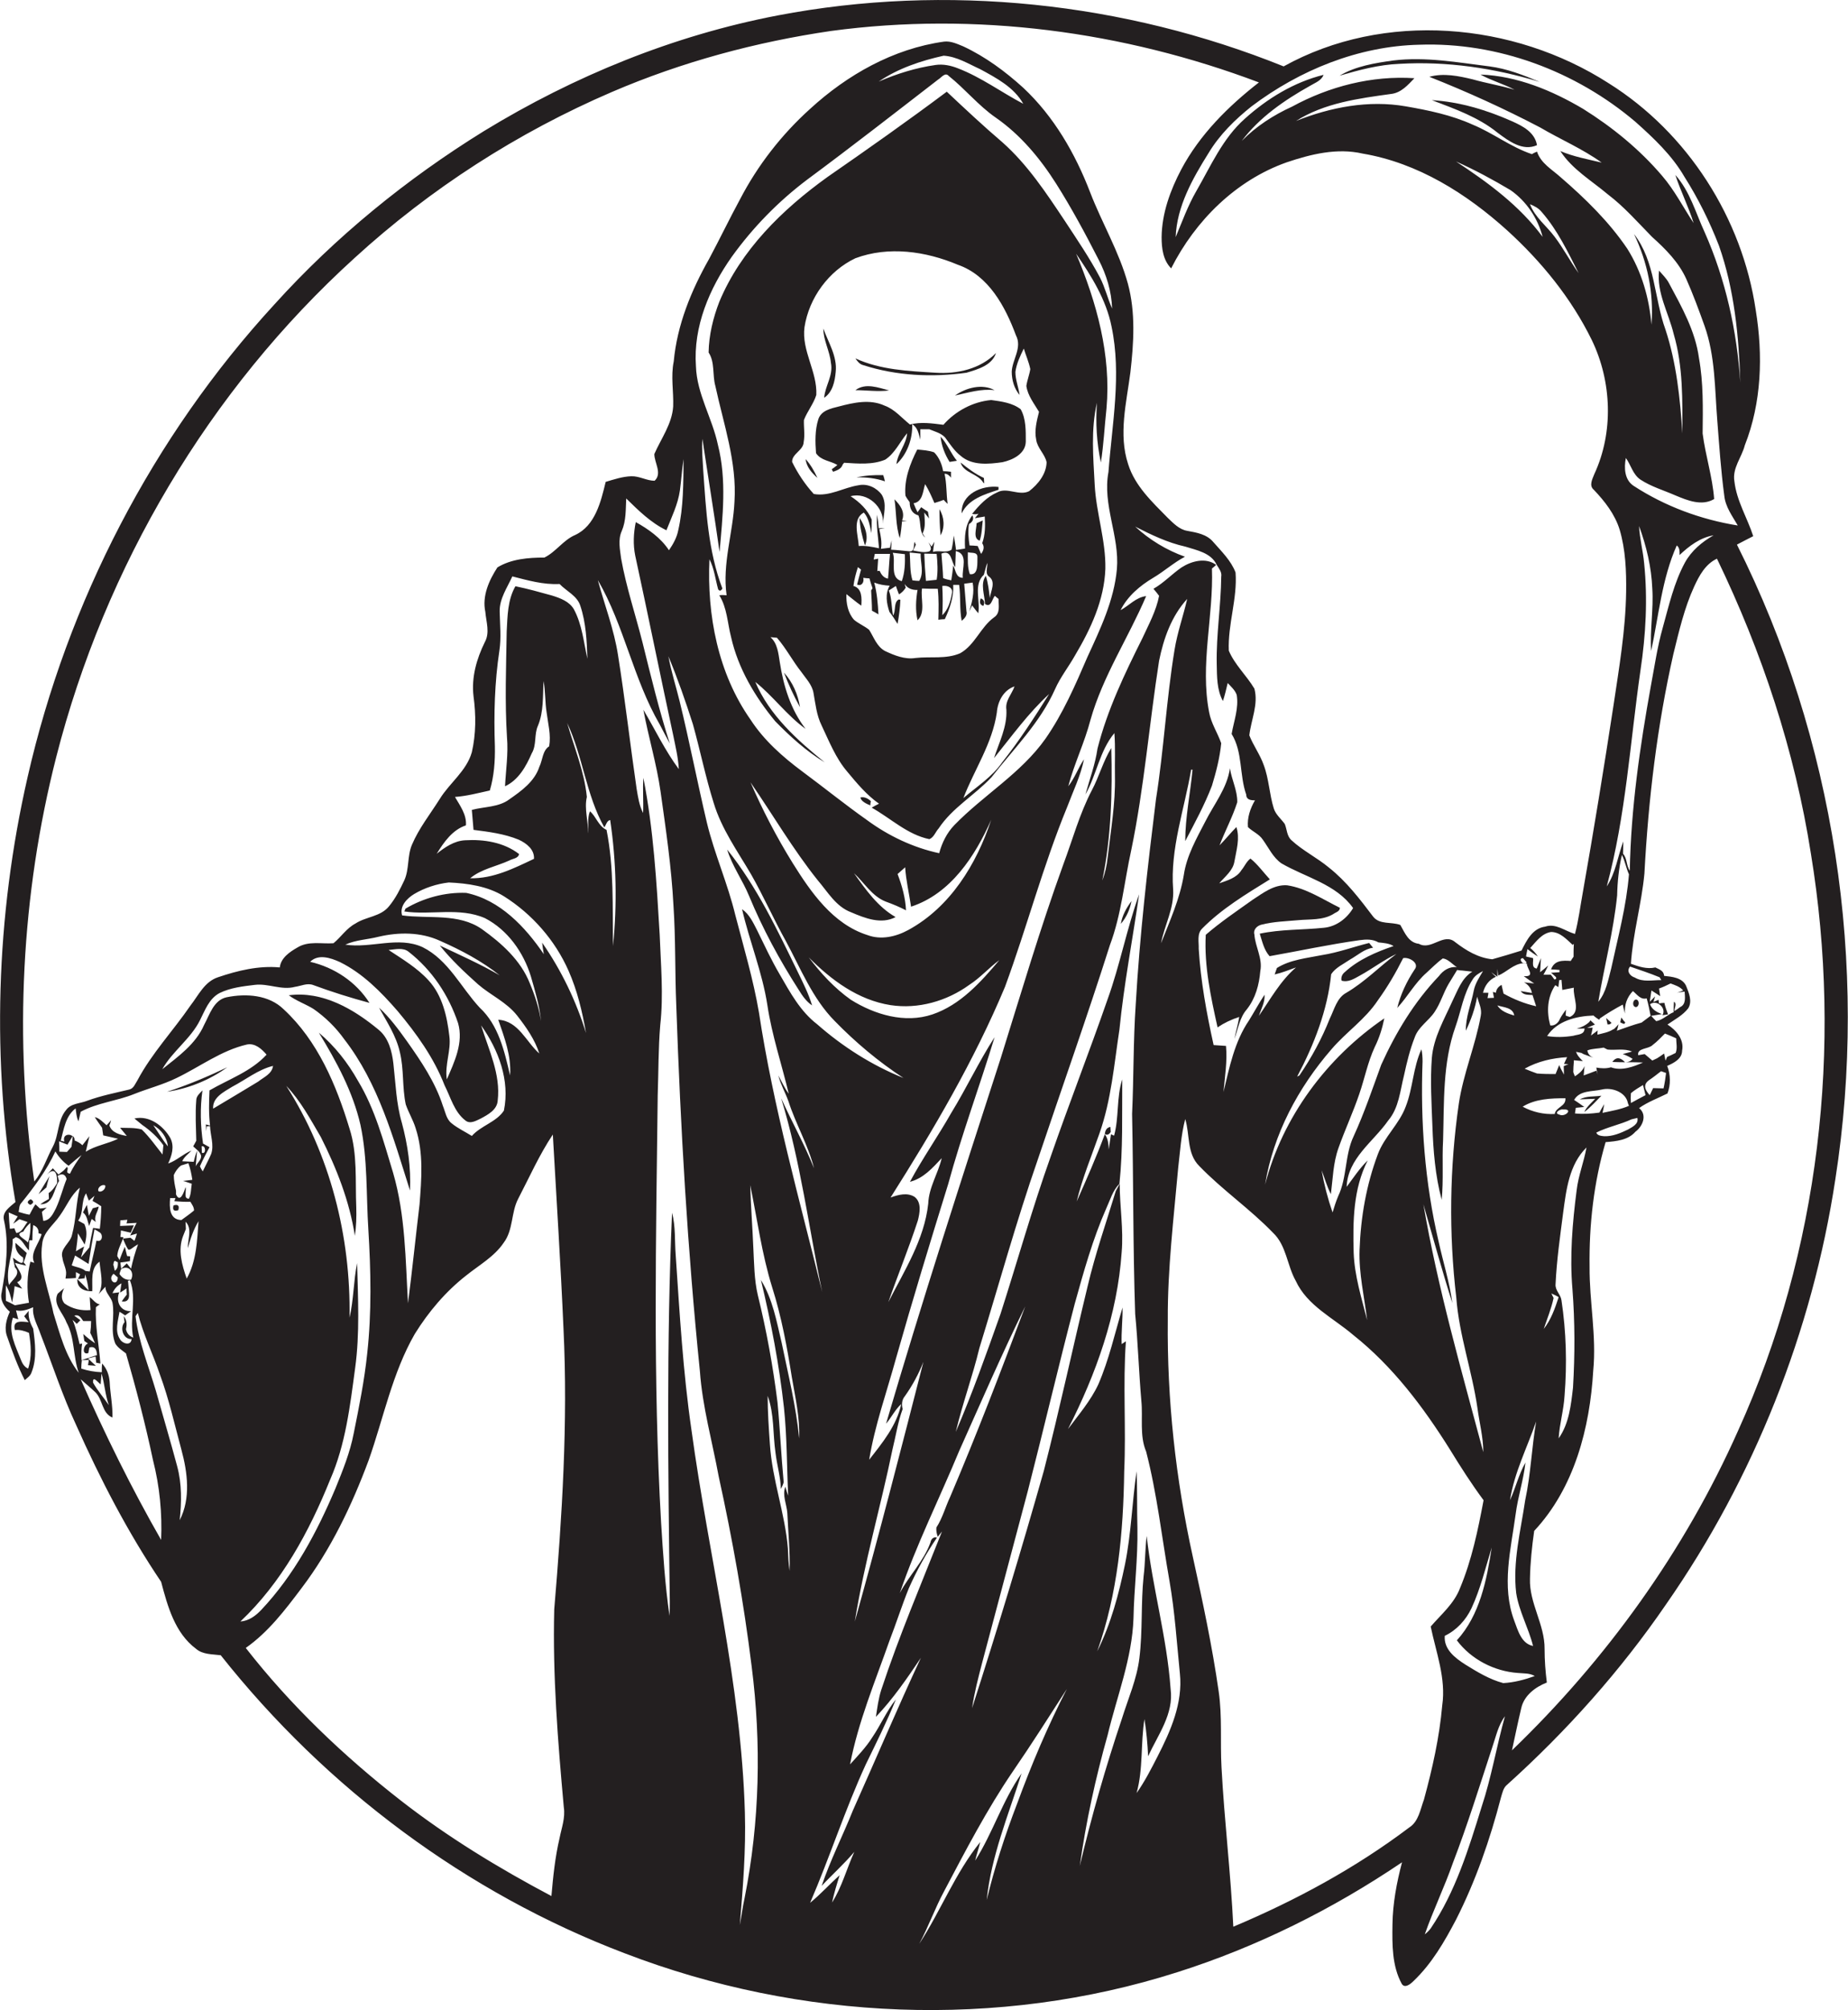 <?xml version="1.0" encoding="utf-8"?>
<!-- Generator: Adobe Illustrator 19.2.0, SVG Export Plug-In . SVG Version: 6.00 Build 0)  -->
<svg version="1.1" id="Layer_1" xmlns="http://www.w3.org/2000/svg" xmlns:xlink="http://www.w3.org/1999/xlink" x="0px" y="0px"
	 viewBox="0 0 657.2 714.6" enable-background="new 0 0 657.2 714.6" xml:space="preserve">
<g>
	<path fill="#231F20" d="M25.7,404C25.7,404,25.7,404,25.7,404C25.7,404,25.7,404,25.7,404C25.7,404,25.7,404,25.7,404z"/>
	<path fill="#231F20" d="M542.4,342.4c-0.2,0-0.5,0-0.7,0C542,342.5,542.2,342.5,542.4,342.4z"/>
	<path fill="#231F20" d="M617.7,193.6c1.9-1,3.8-2,5.8-3c-2.1-6.5-5.9-12.5-6.7-19.5c-0.8-4.7,2.6-8.5,3.7-12.8
		c6-15.2,6.5-32,3.9-48c-4.8-32.7-24.2-63.1-52.3-80.7c-33.9-21.8-79.9-25.8-115.6-6C399.9,0.8,336.6-6,276.5,5.5
		c-37,7.1-72.3,21.5-104.4,41.1c-27.5,17-52.8,37.6-74.5,61.6C54.3,155.3,24,214,9.8,276.3c-11.3,49.4-12.9,101-4.3,151
		c-1.9,1.7-4.8,3.4-4.1,6.4c1.9,8.5,0.7,17.2-0.8,25.7c-0.7,2.7,0.9,5.2,2.9,6.9c-1.3,2.8-2.1,6-0.9,9c1.8,5.2,3.7,10.4,6.2,15.3
		c0.9-0.8,2-1.5,2.4-2.7c2-5,1.3-10.4,0.6-15.6c-1.1-2-1.8-4-1.6-6.3c-0.4,0.5-1.2,1.4-1.6,1.9c0.4,0.5,1.2,1.6,1.6,2.1
		c-2.3-0.2-5.9-0.9-4.9,2.8c1.7-0.2,3.4,0.3,5,1c0.7,4.2,1.1,8.5-0.3,12.7c-1.4-0.6-2.1-1.9-2.6-3.2c-1.8-4.7-4.6-9.7-2.8-14.9
		l1.9,0.6c-0.2-0.8-0.6-2.4-0.8-3.2c2.1,0.5,4.2-0.3,6.1-1.1c-0.4,3.4,1.6,6.4,2.6,9.5c4.2,10.8,7.8,21.9,12.7,32.4
		c8.6,19.3,18.4,38.2,30.2,55.7c2.3,8.7,4.9,18.2,12.4,23.8c2.4,2.1,5.8,1.9,8.8,2.3c37.4,47.2,87.4,84.6,143.8,106
		c62.3,23.9,132.6,27,196.3,6.7c28.4-9,55.3-22.4,80-39.1c-1.9,7.2-3.3,14.6-3.4,22.1c-0.1,7.1-0.2,14.7,3.3,21.1
		c1.1,1.8,3.2,0,4.2-1c6.5-6.2,11-14,15.1-21.8c7-13.8,12.1-28.5,16-43.5c0.5-1.6,0.8-3.4,2.2-4.5c21.2-19.1,40.4-40.6,56.5-64.1
		c31.3-44.9,52-97.1,60.2-151.1C664.6,342.9,652.4,262.7,617.7,193.6z M504.7,15.9c27.9-1,55.7,9.4,76.9,27.4
		c6.5,5.8,13,11.9,17.4,19.5c4.9,7.7,9,16,12.3,24.5c5.5,15.6,7.1,32.3,7.6,48.7c-1.2-18.4-5.2-36.6-12.7-53.5
		c-3.2-6.9-5.2-14.5-10.4-20.3c1.9,5.8,4.7,11.3,6.5,17.1c-3.7-5.6-6.8-11.7-11.2-16.8c-8-9.4-17.7-17.3-28.1-23.8
		C552,32.2,539.6,27,526.5,26.5c3.9,2.2,8.2,3.3,12.1,5.4c-4.9-1.5-10-2.3-14.9-3.7c-5-1.2-10.3-2.3-15.4-0.9
		c13.4,5.3,26.6,11.3,39.4,18c7.3,4.3,15.1,7.6,21.9,12.5c-5-1.2-10-2.1-14.7-4.1c4.2,6.5,11.1,10.5,16.9,15.4
		c5.8,4.4,10.6,9.9,15.7,15.1c4.8,4.3,9.5,9,12.2,15c2.4,5.4,4.5,11.1,6.5,16.7c3.8,10.7,3.6,22.2,4.5,33.4c0.7,9,1.3,18,2.5,26.9
		c0.4,4,2.9,7.3,4.8,10.6c-13.1-2.1-25.8-6.8-36.9-14c-3.4-2.1-3.6-6.5-2.9-10c1.8,2.5,2.5,5.9,5.2,7.7c3.8,2.5,8.3,3.8,12.4,5.6
		c4.3,1.8,9.4,3.9,13.8,1.3c-0.6-7.9-3.1-15.5-4.1-23.3c0.1-8.9,0.3-18-1.3-26.8c-1.3-9.7-6.2-18.3-10.7-26.7
		c-0.9-1.7-2.3-3-3.5-4.4c-0.9,7.9,3.4,15,5.2,22.5c3.4,11.5,3.1,23.6,3.1,35.4c-0.8-12.5-2.1-25-6-36.9c-4.1-11.3-3.6-24.2-11.2-34
		c4.8,10,7.1,21.1,6.2,32.2c-0.8-9.5-3.5-18.9-8.6-27c-6.5-9.6-14.9-17.8-23.7-25.4c-3.1-2.8-7-4.9-8.4-9.1
		c-0.5,0.2-1.4,0.6-1.8,0.9c-7.5-2.5-13.8-7.5-21.1-10.5c-7.5-3.4-15.7-5.1-23.8-6.5c-13.2-2.3-26.7,0.3-39,5.2
		c10.1-6.4,22.2-8,33.8-9.6c3.6-0.4,6-3.2,8.3-5.6c-15.1-1-30.3,2.9-43.5,10.1c-6.6,3-12.8,7-17.9,12.2c6.3-8.4,15.2-14.5,24.3-19.6
		c1.8-1.1,4-1.8,4.8-3.9c-10.5,2.6-20,8.4-28,15.6c-7.9,7-12.1,16.8-17.3,25.8c-3,5.2-5,10.8-7.3,16.3c0.4-10.9,6-20.8,11.7-29.9
		c3.9-6.5,9.4-11.9,15.3-16.6C462.2,24.9,483.1,16.4,504.7,15.9z M599.1,352.5c0.1,1.9,0.6,4.5-1.6,5.5c-0.5,0.4-1.5,1.1-2,1.4
		c-0.1-1.1,1-2.6-0.2-3.3c-0.1,1.2-0.1,2.5-0.1,3.7c-2.1,0.8-3.9,2.8-6.2,3.2c-0.5-0.5-1.4-1.4-1.8-1.9c1-0.1,2.9-0.5,3.8-0.6
		c-1.8-0.7-3.5-1.6-4.2-3.5c2.3-1.8,6,1.3,4.4,3.9l2-0.3c-0.5-1.3-1-2.7-1.3-4.1c-0.5,0-1.5,0.1-1.9,0.2l-0.2-1.3l-1.8,0.8l0.6-2
		l-1.9,1.9l0.6-4c0.8,0.5,2.4,1.5,3.1,2c-0.1-0.9-0.3-1.8-0.4-2.7c1.4-0.5,2.7-1.1,4.1-1.8c1.6,0.6,3.3,1.1,4.5,2.5
		c-0.6,0.2-1.6,0.6-2.2,0.8C597.1,352.7,598.4,352.6,599.1,352.5z M559.2,458.2c0.9,11.7,0.9,23.4,0.2,35.1
		c-0.7,6.1-1.4,12.8-5.1,18c0.3-5.1,1.8-10,2.1-15.2c0.9-11.3,0.6-22.7-1.1-33.9c-0.3-2.1-2.3-3.5-2.1-5.7
		c0.4-8.5,1.6-16.9,2.7-25.4c1.1-8.1,2.1-17.1,8.3-23.2c-0.9,5.1-2.9,10-3.5,15.2C559.2,434.7,558.2,446.5,559.2,458.2z
		 M539.2,566.3c1,6.5,4.4,12.4,6,18.8c-4.2-0.8-5.4-5.6-6.7-9c-4.6-12.3-1.2-25.3,0.5-37.8c0.8-6.2,2.8-12.2,3.5-18.4
		c-2.4,4.2-3.5,9-5.5,13.4c1.5-9.8,6.1-18.7,9.3-28c-1.6,9.3-1.9,18.7-3.9,28C540.8,544.2,537.9,555.2,539.2,566.3z M531.3,354.7
		c-0.6,0-1.7,0.1-2.3,0.1c0.1-0.5,0.3-1.4,0.3-1.9l-1.9,0c0.6-2.5,2.1-4.6,4.6-5.7c-0.6-0.5-1.2-1.1-1.7-1.6l2.2,1.6
		c0-0.7,0-2.1,0-2.8c0.1,0.6,0.2,1.8,0.3,2.4c3.1-1.3,5.5-4.2,9-4.4c-0.9-0.3-1.6-1.8-0.2-1.8c0.3,0.4,1,1.1,1.3,1.5
		c-0.1,0.2-0.3,0.3-0.4,0.4c0.2,0,0.4,0,0.5,0c-0.1,1.8,3.3,4.8-1.1,4.5c0.9,0.7,2.8,2,3.7,2.6c-0.9-0.1-2.7-0.3-3.6-0.4
		c1.5,0.8,2.5,2.1,2.8,3.8c-1-0.2-3-0.5-4-0.7c1,1.5,2.7,1.3,4.2,1.4c0.4,1.3,0.9,2.7,1.3,4c-4.1-0.9-8-2.5-11.6-4.5
		c-0.2-0.8-0.5-2.3-0.7-3.1c-1.1,0.6-1.9,1.5-2,2.8l-1.1-0.3C531,353.1,531.2,354.2,531.3,354.7z M544.2,337
		c2.1-2.3,4.1-5.2,7.4-5.7c3.2,0,5.5,2.6,7.7,4.6l0.4-0.4c-0.1,1.5-0.1,3-0.1,4.6c-0.3,0.4-0.8,1.1-1,1.5c-2.9-0.2-5.8-0.3-7,3
		c0.7,0,2.2,0.1,3,0.2c0,0.2,0,0.6,0,0.8l-3,0.2c0.5,0.4,1.4,1.2,1.8,1.6v0.6l-0.6,0.2c-0.3-0.4-0.9-1.3-1.3-1.7c-0.7,0-2,0-2.6,0
		c0.6-1.1,1.2-2.2,1.7-3.3c-0.7,0.6-2.1,1.8-2.9,2.4c0.1-1.3,0.2-3.8,0.3-5c-0.5,1.2-1,2.5-1.5,3.7c-2-0.3-1.1-2.4-1.3-3.7
		c-0.6-0.2-1.9-0.4-2.5-0.6c0.1-0.7,0.4-2,0.5-2.6c1.2,0.9,2.4,1.8,3.7,2.6C546.2,338.9,545.3,337.9,544.2,337z M568.7,362.5
		l0.3-0.5c2.6-1.8,5.3-3.4,8.1-4.9c0.2,1.1,0.5,2.1,0.8,3.2c-0.3-3,0.7-5.8,2.8-8c1.4,1.1,2.7,3.2,4.9,2.6c0.6,2,1,4.1,1.4,6.2
		c-1.1,0.8-2.1,1.6-3.2,2.4c-3,0.8-5.9,1.9-8.8,2.9c0.2-0.6,0.5-1.7,0.6-2.3c-0.3,0.4-1,1.1-1.4,1.5c-0.1,0.1-0.3,0.3-0.5,0.3
		c-1.7,1.1-3.7,1.4-5.6,1.9c0-0.4,0-1.1,0.1-1.5c-0.8,0.6-1.6,1.2-2.4,1.8c0.2-0.7,0.5-2.1,0.6-2.8l-2,0.1c0.7-0.3,2.1-0.9,2.8-1.2
		c-0.4-0.4-1.2-1.1-1.6-1.5l-0.4,0.6c-1.3,1.2-2.8,1.9-4.5,2.4c0.7,0,2.1-0.1,2.8-0.1c0,2.3-2.5,2.1-4,2.6c-3.1,0.5-6.3,0.6-9.3,0.1
		c3.5-5.4,10.4-7.1,16.5-7.3C567.2,361.5,568.2,362.2,568.7,362.5z M568.4,356.1c2.1-12.6,5.4-25,6.7-37.8c0.1-4.8,0.6-9.7,1.7-14.4
		c1.1,2.2,1.5,4.7,2.5,6.9c-0.9,11.3-3.9,22.3-6.3,33.4C571.9,348.3,571.2,352.8,568.4,356.1z M584.3,377.7
		c-3.4,1.5-7.6,3.1-11.4,1.7c-1.7,0.5-3.5,0.4-5.2,0.1c0.1,0.6,0.3,1.9,0.5,2.6c-0.1-0.4-0.3-1.1-0.5-1.5c-1.1,0.4-3.3,1.3-4.5,1.7
		c0.1-0.8,0.2-2.5,0.3-3.3l-0.3,0.6c-0.7,1.3-1.9,2.2-3.1,3c-0.2-0.4-0.5-1.1-0.6-1.5c0-1.2,0.1-2.5,0.2-3.7l0-0.5
		c0.8,0.1,2.4,0.2,3.2,0.3c-1-1-2-2-2.4-3.3c0.5,0.1,1.4,0.3,1.9,0.4l0.7,0.4c1.2,0.4,2.3,0.9,3.6,1.3c-1.3-0.5-2-1.4-2.2-2.6
		c1.8-0.7,3.9-0.6,5.8-1l0.4,0.2c0.2,0.1,0.7,0.4,1,0.5c2.9,0.3,5.9-0.5,8.7,0.7c-1.1,0.3-2.2,0.6-3.3,0.9c1.2,0.4,2.4,1,3.5,1.7
		c-0.6,0.8-1.5,1.2-2.7,1.2c-1.4-1.5-3-2.2-4.5-0.1C577,377.7,580.7,377.5,584.3,377.7z M556.1,379c0,0.7,0.1,2.2,0.1,3
		c-0.6-1.1-1.3-2.3-1.7-3.4c-0.3,0.8-1,2.4-1.3,3.2c-2.2,0-4.4,0-6.6-0.2c-1.5-0.5-2.9-1.1-4.4-1.7c4.6-2.6,9.9-3.8,15.1-4.1
		c-0.3,0.6-0.8,1.8-1.1,2.4l1.6,0.1C557.4,378.4,556.5,378.8,556.1,379z M554.5,396.2c-2.1-0.5,0.4-2.1,1.4-1.8
		C559.7,394.1,556.6,397.3,554.5,396.2z M558.3,361.5c-0.4-0.1-1.1-0.3-1.5-0.5c0-0.5,0.1-1.6,0.1-2.1c-0.8,1.1-1.6,2.2-2.2,3.4
		c-0.5,1.3-1.9,2.5-3.4,2.2c-1.3-4.8-1.1-10,1.8-14.3c0.3,0.2,0.8,0.5,1.1,0.7l0.3-2.5c0.2,0,0.6,0,0.8-0.1c0.1,1.2,0.2,2.4,0.3,3.6
		c1.4-0.3,2.7-0.5,4.1-0.8C559.3,354.6,562.4,359.6,558.3,361.5z M538.5,361c-2.3-0.7-4.7-1.5-6-3.6
		C534.6,358.1,538.1,358.1,538.5,361z M541.5,393.4c4.5-2.8,10.1-3,15.2-3c0.3,2.9-3.4,3.1-3.8,5.6C549,396.2,545,395.3,541.5,393.4
		z M552.5,461.4l-0.8-1.6c0.9,0.4,1.8,0.8,2.6,1.3c-1.3,4-2.7,8-5.3,11.3C550.2,468.8,551.7,465.2,552.5,461.4z M560.1,395.8l0.3-2
		c0.8-0.1,2.3-0.2,3-0.3c-1.2-0.9-2.4-1.7-3.6-2.5c2-3.5,6.5-2.9,9.9-3.7c3.3-0.8,7.8,0.7,9,4c0.1,0.5,0.4,1.4,0.6,1.8
		c-3,1.3-6.2,1.8-9.4,2.5c0.2-0.8,0.5-2.3,0.6-3.1c-0.6,1-1.2,2-1.7,3C565.9,395.9,563,396.1,560.1,395.8z M580.2,397.9
		c0.5-0.1,1.6-0.4,2.1-0.5c0.5,2.2-1.8,3.2-3.3,4.1c-2.7,1.3-5.5,2.5-8.5,2.4c-1-0.1-2.5-0.2-2.8-1.3
		C571.7,400.6,576.1,399.8,580.2,397.9z M580,392.1c-0.1-1.2-0.1-2.4,0-3.5c1.3-1.1,2.8-2,4.3-2.9c0.2,0.9,0.7,2.7,0.9,3.6
		C583.4,390.2,581.7,391.2,580,392.1z M586.4,384c1.5-1,2.9-2.1,4.3-3.2c0.5,0.1,1.3,0.5,1.8,0.6c-0.2,1.8-0.5,3.7-0.9,5.5
		c-1.2,0-2.5-0.1-3.7-0.1c-0.3,0.6-0.9,1.9-1.2,2.5C585,387.5,584.2,385.6,586.4,384z M592.3,377c-0.1-0.6-0.4-1.9-0.5-2.5
		c-0.8,0.6-1.7,1.2-2.5,1.7c-0.4,0.2-1.3,0.6-1.7,0.8c-0.9-0.8-1.8-1.5-2.7-2.3c-0.6,0.1-1.8,0.3-2.3,0.4c-0.5-2.6,3.6-2.1,5.1-3.6
		c1.6-1.2,3-2.7,4.4-4.1c1.3,0.5,2.7,1.1,4,1.7c0,1.7,0.5,3.5-0.2,5.2c-1,0.5-2,1-3,1.4C592.7,376,592.5,376.7,592.3,377z
		 M581.4,347.5c-1.7-0.5-3.1-2.3-1.7-3.9c3.5,1.2,7.1,2.4,10.5,3.8l0.6,1C587.6,348.4,584.2,349.2,581.4,347.5z M579.6,309.5
		c-1.3-1.8-0.9-4.4-2.4-6c0-1.5,0.1-3,0.1-4.4c-2,5.3-2.7,11.2-5.9,16c6.8-25.1,8.3-51.2,12-76.8c1.9-12.6,2.6-25.4,1.3-38.1
		c-0.4-4.4-1.6-8.8-1.8-13.2c2.6,7.1,4.4,14.6,4.7,22.2c0.5,7.4-0.9,14.8-0.4,22.2c2.7-12.6,3.8-25.6,9.1-37.5c1.1,0.8,1,2.2,1,3.4
		c3.4-3.2,7.3-6.2,12.1-7c-4.1,2.3-7.9,5.5-10.2,9.7c-3.9,7.2-5.7,15.3-7.9,23.2c-1.9,6.7-2.9,13.7-4.2,20.6
		C583.2,265.4,580,287.4,579.6,309.5z M544.1,72.6c1.5,0.6,3.1,1.4,4.2,2.8c5.6,6.4,9.3,14.2,13.1,21.7c-3-4.2-5.4-8.8-8.5-12.9
		C550,80.3,545.9,77.3,544.1,72.6z M548.6,84.2c-8.2-11.1-19.4-19.3-30.8-26.8c6.7,3,13.2,6.5,19.4,10.2
		C542.8,71.5,546.9,77.6,548.6,84.2z M20,269.1c17.3-67.7,54.3-130.4,106.1-177.4c26.9-24.6,58-44.6,91.5-59
		c24.9-10.7,51.3-17.8,78-21.7c51.2-6.9,103.9,0.1,152.1,18.3c-10.9,8.5-21,18.5-27.6,30.9c-3.9,7.4-6.9,15.6-7,24.1
		c0,3.9,0.5,8.2,3.4,11.1c8.6-17,23-31.3,41.1-37.7c8.6-2.9,17.9-5.2,27-3.1c19.6,3.3,36.9,14.2,51.4,27.3
		c12.2,11.1,22.8,24.1,30.1,39c7.1,14.7,7.8,32.7,0.9,47.6c-0.7,1.8-2,4.1-0.2,5.6c3.9,4.1,7.5,8.7,9.2,14.2
		c2.1,7.1,2.4,14.7,2.3,22.1c-0.2,13.6-2.5,27-4.5,40.4c-3.4,22.2-7,44.3-10.9,66.4c-0.9,4.9-1.5,9.9-2.8,14.8
		c-3.5-1-6.8-3.9-10.6-2.6c-4.5,0.6-6.6,4.9-8.4,8.5c-3.4,1.1-6.9,2.1-10.4,3.1c-5-0.5-9.3-3.1-13.2-6.1c-4.1-3.5-8.5,3.1-12.9,0.6
		c-3.7-0.4-5-3.9-6.6-6.7c-3.2-1.2-7.4,0-9.7-3c-4.7-6.2-9.5-12.5-15.7-17.4c-4.2-3.5-9.3-6-13.3-9.7c-1.7-1.5-1.6-3.9-2.4-5.8
		c-1.3-1.8-3.2-3.3-3.9-5.5c-1.6-5.1-1.7-10.5-3.6-15.5c-1.3-3.7-3.7-6.9-5.1-10.5c0.6-5.5,3.3-11,1.8-16.6c-2.8-4.7-7-8.5-9.1-13.5
		c-0.4-9.3,3.1-18.5,2.4-27.8c-1.6-4.2-5-7.5-7.9-10.8c-2.3-2.8-6-3.4-9.3-4c-2.9-0.5-5-2.8-7-4.7c-5.5-5.6-11.6-11.3-14-19
		c-3.5-10.6-0.6-21.8,0.8-32.6c1.2-10.5,1.9-21.3-0.9-31.6c-3.1-11.3-9.2-21.5-13.4-32.4c-5.3-13.8-12.9-27-23.8-37.2
		c-6.4-5.8-13.4-11-21.3-14.7c-2.2-0.9-4.5-2-6.9-1.7c-18,2.5-34.4,11.8-47.6,23.9c-10.1,9.1-18.6,20-24.9,32.1
		c-3.8,7-7.2,14.1-11,21.2c-6.4,11.3-11.4,23.5-12.6,36.5c-1.1,5.3,0,10.7-0.2,16c-0.4,6.2-4.3,11.4-6.7,16.9c0,3.1,2.9,6.9,0.1,9.5
		c-2.8,0-5.4-1.7-8.3-1.6c-3.1,0.1-6.1,1.1-9.1,2c-1.7,7-3.7,15.6-10.9,18.9c-4.2,1.8-6.8,6-10.9,8c-5.7,0-11.8,0.5-16.7,3.5
		c-3,4.6-5.5,10.2-4.3,15.8c0.3,3.6,1.7,7.4-0.2,10.8c-2.9,5.9-4.8,12.5-4,19.2c0.9,6.6,0.9,13.4-0.6,19.9
		c-1.9,6.7-7.9,10.9-11.4,16.6c-3.4,5.4-7.4,10.4-9.9,16.3c-1.7,4-0.9,8.6-2.7,12.6c-1.5,3.2-3.1,6.4-5.4,9.2c-3,3.8-8.2,3.7-12,6.2
		c-3.2,1.7-5.1,4.8-7.8,7c-4.3,0.3-8.9-0.9-12.8,1.5c-2.8,1.6-5.9,3.7-6.3,7.1c-7.5-0.7-14.9,1.1-22,3.5c-4.8,1.6-6.9,6.4-9.8,10.1
		c-6.1,8.9-13.7,16.9-18.8,26.5c-0.8,1.2-1.3,2.9-2.9,3.3c-5,1.2-10.1,2.2-15,4c-2.5,1-5.8,0.9-7.5,3.3c-3.1,3.7-2.5,8.9-4.7,13
		c-2.2,4.1-3.6,8.8-6.6,12.4C5,369.6,7.5,318.1,20,269.1z M511.6,441.3c-4.9-20.9-6.5-42.6-5.7-64c0-1.5-0.1-2.9-0.4-4.3
		c-3,6.5-3,13.8-5.6,20.4c-2.3,6.2-7.6,10.7-9.9,16.9c-4.1,10.9-6.1,22.4-6.5,34c-0.3,8.4,1.7,16.7,2.7,25c-2-7.9-4.5-15.8-4.8-24
		c-0.3-11-0.2-22.7,5-32.8c-2.9,2.8-5.1,6.2-7.5,9.4c0.4-10.2,9.5-16,14.8-23.6c3.8-4.5,4.2-10.5,5.6-16c1-4.6,2.1-9.2,3.8-13.5
		c1.3-3.8,5-5.9,7.1-9.1c2.1-3.1,3.1-6.8,5-10c1-1.6,2-3.3,3-4.9c0.4,0.1,1.3,0.2,1.8,0.2c1.2,0.1,2.4,0.3,3.6,0.4
		c-3.8,2.3-5.2,6.7-7.1,10.5c-2.9,6.5-6.7,12.9-7.3,20.2c-0.6,8-0.1,16.1,0.2,24.1c0.3,8.8,1,17.7,3.3,26.3
		c0.7-7.1,0.1-14.2,0.5-21.2c0.4-13.5-0.2-27.4,4.4-40.3c2-5.6,2.8-11.7,6.1-16.8c0.8-1.4,2.3-2.3,3.7-3c-1.3,2.2-2.8,4.4-3.3,7
		c-0.9,4.7-2.9,9.3-2.8,14.2c1.8-3.8,3.3-7.9,4-12.1c0.6,2.2,1.8,4.4,1.3,6.8c-1.9,10.6-6.2,20.5-7.8,31.2
		c-3.3,22.8-3.6,46.1-0.9,69c1,13.3,5.6,26,7.5,39.1c0.7,5.3,2.1,10.5,2.1,15.8c-7.8-29.2-16.2-58.3-21.3-88.1
		c3.4,11.7,6.6,23.5,10.3,35.1C515.5,455.8,513.2,448.6,511.6,441.3z M449.9,421.1c2.9-17.9,11.8-34.5,23.6-48.1
		c5.2-6.1,12-10.6,16.5-17.4c3.4-4.7,6.4-9.8,9-15c2-0.5,5.9,1.7,4.1,4c-2.8,4.2-5,8.8-6.2,13.7c3.7-4,6.3-8.9,10.4-12.5
		c1.9-1.7,3.7-3.6,5.8-5.1c1.9,0.2,3.4,2.1,5,3.1c-2.7-0.3-4.9,1.2-6.4,3.2c-8.7,9.1-15.3,20-20.5,31.5c-3.1,8.5-6,17.1-9.8,25.4
		c-3.2,6.7-2.3,14.6-5.5,21.3c-0.8,1.9-1.4,3.8-2,5.8c-1.7-4.9-3-9.9-3.9-15c1.1,2.8,1.9,5.8,3.3,8.5c0.7-5.5,0.8-11.1,2.7-16.4
		c2.3-6.5,5.2-12.7,7.4-19.2c1.9-5.5,3-11.3,5.5-16.7c1.6-3.2,2.7-6.7,3.4-10.2C471.8,376,456.1,397.1,449.9,421.1z M444.2,362.7
		c-5.2,7.6-7,16.8-9.1,25.5c0.5-5.5,1.4-10.9,0.9-16.4c-1.5-0.1-2.9-0.2-4.4-0.3c-2.5-11.3-4.6-22.7-5.3-34.2
		c0.1-2.4-0.7-5.3,1.2-7.2c7-7.1,15.7-12.3,24.1-17.5c-2.3-2.5-4.3-5.3-6.9-7.4c-1.4,1-2.1,2.8-3.2,4.1c-1.7,2.8-5.1,3.7-7.9,4.7
		c2-2.4,4.9-4.5,5.4-7.8c0.7-4,2-8.1,0.7-12.2c-2.1,2.1-3.9,4.4-6,6.5c2-5.2,4.6-10,6.3-15.3c0.1-4.2-2-8-2.6-12.1
		c-1,7.1-5.7,12.8-8.8,19c-3.1,6-6.6,12.1-7.6,18.9c-1.4,8.5-5,16.4-8.1,24.3c1.2-6.4,4.7-12.4,4.3-19.1c-1.1-14.5,4-28.5,6.4-42.6
		c0.1,0,0.4,0,0.5,0c-0.8,8.5-2.6,16.9-2.6,25.4c3.4-6.5,6.9-12.9,9.5-19.7c1.5-4.9,2.8-10,3.3-15.1c-1.3-3.7-3.6-7.1-4.3-11
		c-3.3-17,1.6-34.1,1-51.1c0.4-0.3,1.2-1,1.5-1.3c-3.7-2.7-8.7-1.4-12.3,0.9c-3.5,2.4-6.3,5.5-10,7.6c0.7,0.8,1.4,1.7,2,2.5
		c-1,5.3-3.7,10.2-5.9,15c-6.3,12.6-12.5,25.5-16,39.3c-0.8,5.6-2.8,10.9-4.3,16.3c4-7,5-15.4,10.3-21.8c0.4,5.1,0.1,10.3,0.2,15.4
		c0.2,9.7-1.5,19.3-2.6,28.9c-0.3,2.8-0.9,5.5-1.9,8.1c3.2-15.5,3.6-31.4,3.2-47.1c-2.9,4.7-4.3,10.1-6.9,15
		c-4.4,8.4-6.9,17.7-10.2,26.5c-8.2,22.6-15,45.7-22.2,68.7c-14,43.2-28,86.4-40.8,130c1.9-2.2,3.2-5,5.4-7
		c-1.6,7.6-6.7,13.8-11.4,19.8c2-12.2,6.2-23.9,9.5-35.9c5.9-20.8,12.2-41.5,18.6-62.1c4.8-17.6,11.2-34.8,16.5-52.2
		c-5.6,8.7-10,18.1-15.4,26.9c-4.7,8.3-10.2,16.1-14.7,24.5c4.8-1.2,8.1-5,11.3-8.4c-1.3,5.5-4.6,10.4-4.8,16.2
		c-1.4,12.8-8.5,23.8-14.2,35c3.4-9.7,7.3-19.2,10.5-29c0.7-2.7,1.4-6.4-1.1-8.4c-2.6-1.7-5.9-0.8-8.6,0.2
		c15.2-24,29.7-48.6,40.7-74.9c7.8-21.2,13.5-43,22.1-63.9c2.1-5.6,4.8-11.1,6-17c-2.1,3.1-3.3,6.7-5.6,9.6c2.1-8,5.8-15.5,7.9-23.6
		c4.4-15.6,13.5-29.2,19.8-44c-3.6,0.4-6.1,3.4-9.1,5c2.5-5,6.9-8.7,11.6-11.5c3.9-2.3,7.3-5.4,11.3-7.5c-6.5-2.3-12.6-6-17.7-10.7
		c5.7,2.9,11.5,5.7,17.8,7.1c4.1,1.3,9.2,2.2,11.2,6.5c0.8,1.3,1.9,2.6,1.6,4.2c-0.1,10.3-1.8,20.6-1.6,31c0.1,4.5,0,9.2,2.2,13.2
		c0.7-2.1,1.2-4.3,1.7-6.4c1.2,1.3,2.6,2.5,3.2,4.2c0.8,4.7-1,9.3-1.8,13.9c4,6.5,2.7,14.5,5.2,21.6c0,1.8,1.6,2,3.1,2
		c-1.7,2.9-2.8,6.2-2.5,9.5c1.6,1.6,4,2.5,5.3,4.5c2.1,2.9,3.6,6.3,6.6,8.4c8.6,5,19.5,7.4,25.5,15.9c-2.2,3.7-6,6.6-10.4,7
		c-7.6,0.8-15.3,0.5-22.8,2.1c0.9,2.8,1.5,5.8,3.5,8c10.7-1.9,21.3-4.2,32.1-5.7c2.2-0.3,4.6-0.4,6.6,0.8c1.8,0.2,3.8,0.3,5.4,1.3
		c-6.2,2.1-12.5,4.8-17.4,9.3c-0.9,0.7-1.4,1.9-1.1,3c2.4,0.7,4.5-0.7,6.5-1.8c4.4-2.4,8.4-5.5,13-7.7c-6,4.5-11.3,10-17.8,13.8
		c-3.4,1.8-4.3,6-5.9,9.2c-2.8,7.1-6.5,13.9-10.8,20.2c-0.2,0.1-0.6,0.3-0.8,0.4c6-11.3,10.8-23.6,12.1-36.4
		c1.6-2.4,4.4-3.6,6.7-5.2c2.7-1.5,5.1-3.8,8.2-4.2c-0.5-0.6-0.9-1.1-1.4-1.7c-5.6,1.4-11,3.4-16.7,4.3c-5.4,1.1-11.3,1.6-16.1,4.6
		c-0.2,0.6-0.6,1.7-0.8,2.3c2.6-0.6,5.1-1.6,7.6-2.5c-5.6,4.8-9.1,11.3-13.2,17.2c0.8-2.5,2.2-4.8,2-7.5
		C447.6,356.8,446,359.8,444.2,362.7z M272.9,357.3c1.6,10.7,5.1,21,7.6,31.5c-1.5-2-2.5-4.3-3.7-6.5c0.8,3.2,2.5,6.1,3.6,9.2
		c2.6,8.1,7,15.5,9.1,23.8c-3.4-8.5-7.9-16.5-11.7-24.9c6.9,22.5,9.8,45.9,14.6,68.9c-8.1-33-17.4-65.8-22.5-99.4
		c-2-11.7-5.4-23.1-8.4-34.6c-2.7-11.2-7.4-21.7-10.1-32.8c-3.4-14.4-6.2-28.9-9.7-43.2c-1.3-5.3-3-10.6-4-16
		c3.3,7.9,6.1,16,8.7,24.1c2.6,9.3,4.5,18.8,7.4,28c2.8,9.3,8.5,17.2,13.3,25.4c4.4,7.7,8,15.9,12.3,23.6
		c5.3,9.8,9.5,20.5,17.4,28.5c7.4,7.6,15.6,14.5,24.5,20.3c-11.2-4.5-21.6-11.1-30.7-19.1c-6-4.6-9.6-11.3-13.3-17.7
		c-3-5.1-5.5-10.5-8.1-15.8c-1.4-2.7-2.7-5.6-5.3-7.4C266.5,334.5,271.1,345.6,272.9,357.3z M333.6,28.3c1.1-0.6,2.5-2.8,3.8-1.3
		c5.8,4.6,10.5,10.5,16.7,14.8c8.8,6.1,15.8,14.5,21.5,23.5c5.5,8.7,10.4,17.8,15.1,27c2.8,5.4,4.6,11.3,4.8,17.4
		c-1.6-3.6-2.5-7.5-4.3-11c-3.7-7-8.2-13.6-12.6-20.3c-6.6-9.9-13.2-19.9-22.1-27.8c-6.8-5.8-13.3-11.9-19.8-18
		C322.8,43,308.6,53,294.3,62.9c-16,11.5-30.8,25.9-38.5,44.4c-2.2,5.7-3.7,11.8-3.8,18c2.3,3.5,1.3,8,2.4,11.9
		c2.9,13.5,7.7,27,6.8,41.1c-0.5,11.1-4.4,22.1-2.8,33.3c-0.9-0.1-1.8-0.1-2.6,0c2.8,4.5,2.9,9.9,4.2,14.9
		c2.5,11.1,8.5,21.2,15.7,29.9c5.3,5.4,11.1,10.7,17.6,14.6c-9.8-7.9-19.7-16.8-24.7-28.6c6.4,5.1,11.3,12,17.9,16.7
		c-5.3-6.8-7.9-15.3-9.2-23.8c-0.5-3.1-0.8-6.6-3.3-8.8c0.6,0,1.8,0.2,2.3,0.2c3.3,3.8,5.6,8.3,8.7,12.2c1.6,2.3,3.8,4.5,4.3,7.4
		c0.7,3.9,1.1,8,2.9,11.6c2.7,5.7,5,11.6,9.1,16.4c3.4,4.1,6.9,8.3,11.3,11.4c-0.9,0.4-1.7,0.9-2.6,1.4c6.8,3.8,12.7,9.6,20.5,11.2
		c1.6-0.6,2.2-2.6,3.3-3.8c4.9-7.4,12.8-11.8,18.8-18.2c7.9-10.1,17.3-19.4,22.6-31.3c1.9-4.3,4.8-7.9,7.1-12
		c5.6-9.4,10.4-19.7,10.8-30.8c0.2-10.1-3.3-19.9-3.8-30c-0.5-9.6-1.4-19.5,0.8-29c-0.5,7.1-0.1,14.2,1.4,21.2
		c1-6.3,1.3-12.8,2-19.2c1.7-19-3.5-37.7-10.8-55c5.4,7.9,10.7,16.3,12.6,25.9c3.6,17.1,0.2,34.5-1.1,51.7c-2.2,11.7,4,22.8,3,34.5
		c-1,11.1-5.9,21.3-10.5,31.3c-4.3,10-8.7,20.1-14.9,29c-8.7,12.3-22,20-32.4,30.7c-2.7,2.8-4.4,6.3-5.4,10
		c-9.3-2-18.1-6.2-25.7-11.8c-7.8-5.5-15.2-11.5-22.9-17.2c-7-5.2-13.7-11.1-18.5-18.5c-11.6-16.5-15.5-37.2-14.6-57
		c1.7,3.3,2.1,7.1,3.1,10.7c0.5,0.7,1,0.6,1.5-0.3c-5.1-13.4-5.8-27.8-6.8-41.9c-0.2-3.8-0.6-7.5-0.3-11.3c2,13.4,4.2,26.8,6.1,40.2
		c1.1-12.6,2.6-25.6-0.6-38.1c-2-9.5-7.5-18.1-7.8-27.9c-1-14.1,4.8-27.7,12.8-39c7.5-10.4,16.5-19.6,26.7-27.3
		C302.8,52.2,318.2,40.2,333.6,28.3z M312.5,29c6.9-4.7,15-7.4,23.1-9.2c4.7,0.3,8.8,2.9,13,4.8c5.7,3.1,12,6.4,15.3,12.3
		c-7.8-4.1-14.9-9.4-23.2-12.6c-2.5-1-5.3-1.6-8-1.2C325.7,24.1,319,26.2,312.5,29z M285.9,149.3c1.2-3.1,3.4-5.7,4.4-8.9
		c0.4-8.3-5.3-15.7-4.2-24.1c1.6-10.4,8.6-20,18.1-24.5c11.8-4.4,25-2.5,36.4,2.3c11,3.8,16.9,14.9,20.7,25.1
		c2.3,4.4-1.3,8.6-1.5,12.9c0,3,0.9,6.1,2.8,8.3c-0.4-2.8-1.5-5.4-1.5-8.2c0.4-2.9,1.7-5.7,3-8.3c0.7,2.4,1.8,4.8,2.3,7.3
		c-0.3,2-1.1,3.9-1.4,6c0.5,3.5,2.8,6.3,4.5,9.2c-0.8,3.2-1.7,6.6-1,9.9c0.4,3,3.1,5.1,3.7,8c-0.1,4.2-3,7.8-6.2,10.3
		c-3.6,1.8-7.8-1.5-11.3,0.4c-3.7,1.6-6.5,4.6-9,7.7c0.8,0.1,1.5,0.2,2.3-0.1l-1.3,1.6c0.9-0.2,2.7-0.4,3.5-0.6
		c0.2,3.2,0.2,6.5-0.9,9.5c0.9,1.3,0.5,2.6-0.4,3.8c-0.4-0.9-0.8-1.9-1.2-2.8c-0.7-0.1-2.2-0.2-2.9-0.2c-0.4-2.5-0.6-5.1-0.2-7.6
		c1.2-0.7,1.9-1.8,1.2-3.1c-2.7,3.4-2.8,7.7-2.6,11.8c-0.8,0.1-2.4,0.4-3.2,0.5c-0.2-1.7-0.5-3.4-0.8-5.1c-0.2,1.7-0.4,3.3-0.8,5
		c-1.9,1.3-4.5,0.1-6.6,0.8c0.1-1.2,0.3-2.4,0.5-3.6l-1,1.7l-1.1-1.5c0.4,1,1.5,2.3,0.3,3.2c-1.9,0.6-3.9,0-5.8-0.3
		c0.3-0.5,0.8-1.6,1-2.1c-0.1-0.2-0.4-0.7-0.5-1c-0.3,1.2,0.1,3.3-1.5,3.4c-2.3-0.2-4.6-0.5-6.8-0.6c0-0.8,0.2-2.5,0.2-3.3
		c-0.2,0.7-0.5,2-0.6,2.6c-1.1,0.1-2.2,0.3-3.2,0.4c0.4-2.4-0.1-4.7-0.6-7c0.5-0.1,1.5-0.3,2-0.4c-0.5,0-1.6,0.1-2.2,0.1
		c-0.1-1.6-0.3-3.2-0.6-4.8c-0.3,4,0.4,7.9,0.7,11.9c-2.4-0.5-4.8-1-7.2-0.8c-0.2-3.8-2.4-9.6,1.8-11.9c1.8,2,2.1,4.7,2.7,7.3
		c0.1-1.6,0.1-3.2,0.1-4.8c-1.5-3.6-4.3-6.2-7.5-8.3c5.9-1.6,12,3.8,11.5,9.8c0.2-3.4,1.5-7-0.4-10.3c-1.8-2.5-5.1-4.1-8.3-3.4
		c-5.3,0.8-10.3,4.1-15.9,3.1c-3.1-3.4-5.7-7.3-7.7-11.4c-0.1-2.9,4-4.1,4.1-7C286.3,154.5,285.8,151.9,285.9,149.3z M344.9,204.1
		c-0.9-2.5-0.7-5.2-0.7-7.8c1.2,0.4,3.3-0.2,3.4,1.6C347.5,200,348.1,204.6,344.9,204.1z M342.4,205.4c-2.5,0-2.5-2.7-3.4-4.4
		c-0.2,1.8-0.4,3.5-0.7,5.3c-1-0.2-2-0.4-2.9-0.8c-0.1-2.9-0.4-5.8-0.6-8.7c3.7-1.6,3.4,3,4.9,4.8c0.1-1.9,0.1-3.8,0.2-5.7
		C344.5,196.9,342,202.2,342.4,205.4z M335.1,208.3c1.9-0.3,4,0.6,3.4,2.8c-0.5,2.7-1.3,5.6-3.4,7.6
		C335.3,215.2,335.3,211.8,335.1,208.3z M333.1,206.1c-0.9,0.1-2.8,0.3-3.8,0.4c-0.3-3.2-0.5-6.5-0.6-9.7c1.5,0,2.9,0.1,4.4,0.1
		C333.4,200,333.6,203.1,333.1,206.1z M326.9,206.5c-0.6,0-1.8-0.1-2.4-0.2c-1-3.2-0.7-6.6-1-9.9c1,0.1,2.9,0.3,3.9,0.4
		C327.3,199.9,328.7,203.6,326.9,206.5z M317.5,196.5c1.4,0.2,2.9,0.3,4.3,0.5c0.1,3.2,0,6.5-1.1,9.6
		C316.2,205.4,318.7,199.7,317.5,196.5z M310.7,198.9c0.1-0.5,0.3-1.5,0.4-2c1.8,0,3.6,0,5.4,0c-0.3,2.9-0.4,5.9-0.7,8.8
		c-1.6-0.3-2.4-1.5-3-2.8L312,203c0.1-1.5,0.2-2.9,0.3-4.4L310.7,198.9z M306.3,215.3c0.2-2.6,0.3-6.2-2.8-7
		c0.3-2.3,0.9-4.5,1.6-6.7c0.4,0.3,0.7,0.6,1.1,0.9c-0.5,1.8-0.9,3.5-1.4,5.3c1.6,0.7,2.6-0.8,2.2-2.4c0.5,0.1,1.7,0.2,2.2,0.2
		c0.3,1.2,0.7,2.3,1.1,3.5l-0.5,0.8c0.1,2.4,0.3,4.8,0.3,7.2c0.8,0.4,1.5,0.8,2.3,1.3c-0.2-3.8-0.5-7.6-1.5-11.3
		c1.8,0.7,3.6,1,5.5,1.1c-1.7,2.9-1.1,6.3-0.1,9.3c1.1,1.4,2,2.8,2.9,4.3c0.5-2.8,0.9-5.7,1-8.6l-0.6-0.1c-1.9,1.1-0.9,4-2,5.7
		c-0.6-3-0.4-6-1.5-8.9c0.6-0.4,1.9-1.2,2.5-1.6c0.3,0.8,0.8,2.3,1.1,3c1-0.6,1.8-1.4,2.4-2.4c-0.1-0.3-0.3-1-0.4-1.3
		c1.1,1.6,2.7,2.2,4.6,2.1c-0.6,3.6-0.8,7.2,0,10.8c3-2.8,1-7.7,1.6-11.3c1.9,0.1,3.7,0.1,5.6,0.1c0.4,3.7,0.3,7.3,0.2,11
		c0.6-0.1,1.7-0.2,2.3-0.2c1.8-3.8,3.2-7.9,3-12.2c0.5,0,1.6,0,2.1,0c0.6,4.3,0.1,8.6,0.9,12.8c1-0.8,2.1-2,1.7-3.4
		c-0.3-3.3-0.5-6.6-0.8-9.8c0.8-0.1,2.2-0.3,3-0.4c0.7,3.5-0.2,6.9-1.2,10.3l1-2.2c0.5,0.7,1.6,2.1,2.2,2.8c0.8-4.5-1.8-10.2,2-13.7
		c0.4-1.4,0.7-2.8,1.2-4.2c0.2,1.6-1,3.9,0.8,5c2.3,1.9,0.4,5.1,0.1,7.5c-0.3-2.7-0.6-5.3-1.4-7.9c-2.1,2.8-0.4,6.8-0.3,10
		c2.2,1.5,2.5-1.8,3.5-2.9c0.3,0.3,0.9,0.8,1.3,1.1c0,2.2,0.7,5-1.5,6.5c-4.9,3.5-6.8,9.8-12.1,12.8c-5,2.2-10.7,1.1-15.9,1.7
		c-3.8,0.6-7.5-0.9-10.9-2.5c-2.9-1.6-3.9-4.8-5.6-7.5c-1.7-1.4-3.8-2.2-5.4-3.6c-2.2-2.5-2.8-5.9-2.7-9.1
		C302.7,212.5,304.4,214,306.3,215.3z M354.5,253.3c0.3-4,2.4-8,6.3-9.3c-1,2.8-3.4,5.1-2.9,8.3c0.3,6.1-2.6,11.6-4.4,17.2
		c6.3-7.8,12.2-16,19.6-22.8c-5.2,8.3-10.6,16.6-16.7,24.3c-3.6,5.2-9,8.6-13.8,12.7C346.5,273.6,352.9,264.3,354.5,253.3z
		 M303.7,310.4c3.7,3.4,6.4,8.2,11.3,10.1c2.5,0.9,4.9,1.9,7.2,3.1c-0.2-4.4-1.4-8.7-3-12.9c0.9-0.8,1.8-1.6,2.7-2.4
		c0.3,4.7,1.4,9.3,2.1,14c14.1-4.6,22.8-18,28.5-30.9c-5.2,15.8-14.6,31.1-29.5,39.2c-4.4,2.4-9.7,3.6-14.5,1.8
		c-12.3-3.9-20.1-15.2-26.6-25.6c-5.7-9.2-10.7-18.8-15-28.7c8,11.6,15.1,23.8,23.9,34.8c3.6,4.2,6.5,9.4,11.9,11.4
		c4.9,2.1,10.7,4.4,15.8,1.7C312.2,322.4,307.9,316.3,303.7,310.4z M316.7,357.3c9.8,1.5,20-1.4,28-7.2c3.9-2.5,7-6.1,10.7-8.8
		c-6.6,7.8-13.8,15.9-23.8,19.3c-9.8,3.3-20.5,0.1-29-5.2c-5.8-4.1-10.7-9.4-15-15.1C295.6,348.4,305.2,355.5,316.7,357.3z
		 M321.8,496.3c2.7-3.8,4.9-7.9,6.6-12.2c-7.9,30.8-15.8,61.6-24.4,92.3c3.3-20.7,9.2-40.8,13.4-61.2c1.2-4.8,1.9-9.7,3.6-14.3
		C320.6,499.2,320.7,497.6,321.8,496.3z M180.3,262.1c0.5,5.8-0.4,11.6-0.7,17.4c4.8-2.2,7.5-7.1,9.5-11.7c1.8-3,0.8-6.7,2.2-9.8
		c2.1-5,1.7-10.6,2-15.9c0.7,3.7,0.5,7.5,1.1,11.2c0.5,4,1.6,7.9,0.9,12c-2.4,1.5-2.3,4.9-3.5,7.3c-1.7,5.2-6.3,8.5-10.6,11.5
		c-3.8,2.9-8.9,2.6-13.4,3.8c0.2,2.3,0.4,4.7,0.6,7.1c5.5,0.7,11,1.4,16.1,3.5c2.8,1.3,5.6,3.5,5.4,6.8c-7.2,3.4-14.5,7.1-22.7,6.9
		c4-3.3,9.3-4.2,13.9-6.3c1.2-0.7,3.2-0.7,3.5-2.3c-5.4-4.2-12.6-5.3-19.2-4.9c-3.9,0.2-7.2,2.5-10.1,4.8c2.6-4.2,5.6-8.5,10.4-10.1
		c0.3-3.8-2.1-7-3.9-10.1c4.2-0.3,8.3-1.4,12.4-2.3c1.5-5.1,1.9-10.4,1.8-15.7c-0.4-11.3-0.1-22.8,1.6-34c0.7-4.6,0.2-9.3,0.1-13.9
		c-0.1-4.6,2.7-8.5,4.5-12.5c5.5,1.4,11,3,16.8,2.7c2.5,2.6,6.3,4.2,7.4,7.8c2,6,2.3,12.5,2.5,18.8c-1.3-5.9-1.9-12.2-4.8-17.6
		c-1.6-2.8-4.9-4-7.8-4.9c-4.3-1.2-8.6-2.4-13-3.3c-2.8,4.9-2.8,10.6-3.1,16C180,236.9,179.5,249.5,180.3,262.1z M170,349.9
		c4.5,3.9,10.1,6.3,13.9,11.1c3.2,4.1,6.3,8.5,7.9,13.5c-4.7-4.1-7.4-11.6-14.6-12c2.2,6.4,4.7,12.9,4.2,19.8
		c-2-8.6-4.1-17.9-10.8-24.1c-6.7-7.2-11.1-16.9-20.3-21.5c-8.7-4-18.3,0.5-27.5-0.9c3.7-1.7,7.9-1.8,11.8-2.8
		c7.2-1.7,15-1.7,21.8,1.4c7.5,3.3,14.9,7.2,21.3,12.3c-6.9-4-14.1-7.2-21.3-10.6C160.5,341.2,165.2,345.6,170,349.9z M159.8,368.3
		c-0.8-7-2.5-14.5-7.4-19.8c-4-4.4-9.2-7.5-14.2-10.8c2.4-0.2,5.2-1,7.2,0.7c8.2,6.4,14.2,15.4,17.5,25.3c2,6.9-1.3,13.8-4,20
		C158.1,378.4,160.5,373.4,159.8,368.3z M7.6,427.6c4.6-5.7,9-11.6,12.1-18.3c1.2,2,2.8,3.8,4.7,5.1c1.5-1.3,3-2.6,4.6-3.8
		c-1.5,2.1-3,4.2-4.1,6.6c-0.9-0.1-1.2-0.5-0.9-1.3l0.1-0.6l-0.3-0.5c-0.3,0.3-0.9,1.1-1.3,1.4c-0.4,0.3-1.3,1-1.7,1.3
		c-0.5-0.5-1.5-1.6-2-2.2c-0.7,0.8-1.5,1.5-2.2,2.3c3.5-3.5,3.8,0.9,3.7,3c-0.8,1.3-1.7,2.7-3,3.5c0,0.5,0.1,1.6,0.1,2.1
		c-1.1,0.6-2.1,1.2-3.1,1.9c4.8,0.1,4.7-5.2,6.7-8.3c-0.1-0.4-0.4-1.3-0.5-1.8c1.6-1,2.7-0.6,3.2,1.1c-1.4,3.4-2.2,7-3.8,10.4
		c-1,1.9-2,4.3-4.5,4.5c-0.1-0.8-0.4-2.4-0.5-3.2c0.4-0.4,1.3-1.1,1.7-1.5c-0.6,0.1-1.8,0.3-2.4,0.3c-0.4-0.4-1.2-1.1-1.6-1.5
		c-0.8,1.2-1.4,2.4-2.1,3.7c-1.3-0.2-2.6-0.6-3.9-1C6.9,429.9,6.7,428.5,7.6,427.6z M36,428.8c0,2.7-0.2,5.4-0.5,8
		c-0.6-0.1-1.8-0.2-2.4-0.3c-0.5,2.3-1,4.6-1.3,6.9c-1,1.2-2,2.4-3,3.6c0.4-1.3,0.7-2.6,1.1-3.9c-1,0.6-2,1.1-2.9,1.7
		c0.3-2.1,0.6-4.3,0.7-6.4c0.8,1.3,1.6,2.6,2.4,4c0.7-2.4,1-4.9-0.1-7.3c-0.6-0.3-1.7-0.9-2.2-1.2c2.1-2.9,0.9-6.7,2.8-9.7
		c0.3,0.9,0.7,1.8,1,2.6c0.5-0.4,1.5-1.3,2-1.7l-0.7,1.8C34,427.5,35,428.1,36,428.8z M37.4,421.4c0.4,1.2-1.4,2.7-2.4,2
		C34.5,422.2,36.3,420.8,37.4,421.4z M34.3,441c-0.7,3.7-1.7,7.3-2.4,11l-1.5-0.2c-1.4-1.2-3.3-1.3-4.9-2c0.4-1.2,0.8-2.3,1.2-3.5
		c1.6,1,3.2,2,4.8,3c0.6-4.1,1.3-8.2,2.1-12.3c0.4,0.2,1.3,0.7,1.7,1C36.8,438.7,36.5,441.8,34.3,441z M9.9,441.7
		c-0.9-1.3-5.2-2.9-1.6-3.9c0.6-1.2,1.5-2.2,2.5-3.1C10.9,437.1,10.7,439.5,9.9,441.7z M6.3,432.4c-0.5,0.8-1.1,1.7-1.6,2.6
		c0.8-0.5,1.5-1.1,2.2-1.6c1,0.3,1.9,0.7,2.9,1c-1.2,1.4-1.9,3.7-4,3.9c-0.2-0.4-0.5-1.2-0.7-1.7c-0.4,0.1-1.2,0.2-1.6,0.2
		c-0.2-2-0.3-3.9-0.4-5.8C3.9,431.3,5.5,432.1,6.3,432.4z M12.2,448.9c-0.4-0.1-1.1-0.3-1.4-0.4c-1.2,4.8-1.3,9.7-0.5,14.6
		c-1.7,0.3-3.3,0.6-5,0.9c-1.1-0.6-2.1-1.1-3.2-1.6c0-1.8-0.1-3.6,0-5.5c1.2,1.8,1.7,4,2.2,6.1c0.4-1.9,0.7-3.8,0.9-5.8
		c0.7,0.2,2,0.7,2.7,0.9c-0.4-0.6-1.3-1.7-1.8-2.3c3.5-1.5,0-4.7-0.8-6.9c1,0.3,3,0.8,4,1c-0.2-0.3-0.6-0.9-0.9-1.1
		c0.4-1.1,0.8-2.2,1.1-3.4c-1.3-1.2-2.7-2.4-4-3.6c-0.2,2.2,0.8,4.1,2.7,5.2c0.6,3.9-2.4,0.8-3.6,0.1c0.2,1.1,0.5,2.2,0.7,3.4
		c2.4,2.4-1,4.4-2.1,6.3c-1.4-5.4,1.5-10.8,1.3-16.3c0.3-0.2,0.9-0.5,1.1-0.7c2.3,0.5,3.1,3.2,4.7,4.7c0-0.9,0.1-2.7,0.1-3.6l1.1,0
		c0-1.8,0.1-3.6,0.3-5.4c1.4,0.5,2,1.5,1.9,2.9l1.1,0.3C13.9,442.1,10.5,445.5,12.2,448.9z M26.4,467.7c1.7-0.6,2.4,0.8,3.2,1.9
		c0.7,0,2.1,0,2.8,0c0,1.4-0.1,2.8-0.3,4.2c0.6,1.2,1.2,2.5,1.7,3.7c-1.5-1-2.9-2.1-4.2-3.3c0.1,0.6,0.3,1.9,0.4,2.5
		c0.3,0.2,1,0.7,1.3,0.9c-1.7,0.5-2.3,4.2,0.1,3.4c0.1-0.5,0.3-1.5,0.4-2c1.7-0.5,2.6,0.4,2.7,2.7c-1.8,0.6-3.7,1.2-5.5,1.8
		c-0.1-2-0.1-4,0.2-5.9l-0.9,0.2c-0.7-2.9-1.3-5.9-2.5-8.6c0.4,0.3,1.1,1,1.5,1.4l1.3-1.3C27.8,468.7,27.1,468.2,26.4,467.7z
		 M57.3,547.4c-10.6-18.5-20-37.6-28.6-57.1c1.7,1.5,3.5,3,5.2,4.6c2.7,2.6,2.3,7.5,6.1,9c0.1-4.3-0.8-8.4-1-12.7
		c-0.2-2.4-1-4.7-2.7-6.5c-0.1,1-0.1,2.1-0.1,3.1c-2.5-0.1-4.9-0.5-7.3-1.3c0-0.7,0.1-2.2,0.2-3c0.6,0,1.9-0.1,2.5-0.1l-0.3,1.9
		l2.8,0.2c-0.7-0.6-2.1-1.9-2.8-2.6l2.7-0.7c0.1,0.5,0.1,1.6,0.2,2.2l1.5,0.3c-0.5-6.7-1.9-13.3-1.6-20c0.3-0.3,1-0.8,1.4-1
		c-1.6-0.3-2.4-1.8-3.6-2.6c0.1,1.5,0.2,3.1,0.3,4.6c-3.2,0.3-6.5-0.4-9.2-2.3c-1.5-1.6-1.1-3.6-0.2-5.5l-2.3,2
		c-1.8,3.7,1.9,6.8,3.1,10.1c3.1,5.6,2.3,12.1,4.4,18c-4.8-6.1-6.7-13.9-9-21.2c-1.6-8.1-5.2-16.2-4-24.6c0.4-4.3,4.1-6.8,6.3-10.1
		c2.4-3.3,3.9-7.3,7.1-9.9c-1.4,5.5-1.3,11.3-2.8,16.8c-0.6,2.9-4.4,4.8-3.4,8.1c0.2,2,1.5,3.9,1.3,5.9l-0.2,1.5
		c0.9,0,2.8-0.1,3.7-0.2c0-0.5,0-1.6,0-2.1l1.5,0.8l-0.8,1.7l2.4-0.3l0.2-1.4c0.6,1.9,1,3.8,1.2,5.7c-1.3-1.3-2.6-2.7-4-4
		c-0.2,3.2,2.5,4.4,5.3,4.3c0.2-3.5-0.8-8.2,2.6-10.5c0.3,3.8,1.6,8-0.3,11.5c0.8-0.9,1.6-1.7,2.4-2.6c-0.1,2.2,2,3.6,2.5,5.7
		c0.9,4.8-0.9,9.8,1,14.5c0.9,1.5,2.4,2.4,3.8,3.5c3.6,12.5,6.9,25.1,9.6,37.9C56.8,528.4,57.7,537.9,57.3,547.4z M35.8,492.1
		c0.1-1,0.2-3,0.3-3.9c1.1,3.7,1.3,7.6,2.6,11.3c-1.8-2.7-4-5.1-5.6-8C32.9,488.8,34.8,491.4,35.8,492.1z M42.8,439.7
		c0.1-0.6,0.2-1.7,0.2-2.3c1.2,0.3,2.3,0.5,3.5,0.8c0.3-0.7,0.8-2,1.1-2.6c-1.6,0.1-3.3,0.1-4.9,0.2c0-0.5,0.1-1.5,0.1-2
		c0.6,0,1.9-0.2,2.5-0.2l-0.3,1.3c0.9,0,2.7-0.2,3.6-0.2c-0.8,1.5-1.6,3-2.3,4.5l2.4-0.7c-0.2,0.7-0.6,2-0.9,2.6l-1.4-1.1
		c-0.7,0.1-2,0.2-2.7,0.3c0.6,1.3,1.1,2.7,1.9,3.9l0.6,0l0.5-0.3c0.8-0.6,1.6-1.1,2.4-1.6c-1,2.8-1.9,5.8-2.5,8.7
		c-0.5-0.6-1-1.3-1.5-1.9c-0.5,0.5-1.5,1.4-2,1.9c-0.1-0.5-0.2-1.6-0.3-2.2c0.9-0.1,2.5-0.3,3.4-0.5c0-0.4,0.1-1.3,0.1-1.7
		c-0.3,0-0.9-0.1-1.1-0.1c-0.2-0.8-0.6-2.5-0.8-3.3c-0.7,1.5-1.3,3.1-1.9,4.7c-0.2-0.3-0.6-1-0.8-1.4c0.1-2.3,1.5-4.5,2.2-6.7
		L42.8,439.7z M44,467.9c0.1,0.5,0.2,1.6,0.3,2.1c-1.8,2-0.5,6.2,2.5,6c-0.2,2.6-3.3,1.6-4.1,0.1c-2-2.9-0.7-6.6-0.2-9.8
		c0.5,0.3,1.5,0.9,2,1.3c0.7-0.5,1.4-1,2.1-1.5c-3.9,0.1-5.5-3.5-4.2-6.7c-0.6,0.1-1.8,0.2-2.4,0.3c0.7-1.6,1.7-2.7,3.2-3.5
		c-0.1,0.8-0.4,2.5-0.5,3.3c0.6-0.4,1.8-1.1,2.3-1.5c0,0.5,0,1.6,0.1,2.2c-0.5,0.6-1.4,1.8-1.8,2.4c1.6,0.3,2.5-0.4,2.6-1.9
		c0-0.3,0-0.8,0-1c-0.1-1.2-0.2-2.4-0.3-3.6l-0.1-0.8l0.7-0.2c2.6,6.6-0.3,13.6,1.2,20.4c-1.4-0.5-2.3-1.5-2.6-3
		C45.2,470.8,45.1,469.2,44,467.9z M42.5,452.9l0-0.1c0.1-0.4,0.4-1.3,0.6-1.7c2.9-1.6,4.8,1.3,3.5,3.8
		C44.9,455.1,43.6,454.5,42.5,452.9L42.5,452.9z M41.9,448.7c0.1,1.5-0.2,2.5-1.1,3c-0.1-0.5-0.3-1.6-0.5-2.1l0.2-1.1l0.4-0.3
		C41.2,448.4,41.6,448.6,41.9,448.7z M40.4,452.8c0.4,0.3,1.1,1,1.5,1.3C41.7,457.8,37.9,454.9,40.4,452.8z M63.9,540.4
		c0.7-6.4,0.8-12.9-0.9-19.2c-2.4-9-5.1-18-7.6-26.9c-2.6-8.8-6.1-17.3-7.2-26.4c0.2-0.3,0.6-0.9,0.8-1.2c1.9,7.6,5.4,14.6,7.9,22
		c3.2,8.7,5.2,17.7,7.6,26.6C66.7,523.4,67.9,532.6,63.9,540.4z M68.2,420.8c-0.3,1.8-0.2,3.6-1,5.3c-2.1,0.1-0.8-2.9-1.2-4.1
		c-0.5,1.5-1.9,5.9-3.4,2.6c0-0.3,0-1,0-1.3c-0.4-1.8-0.8-3.7-0.8-5.6c0.6-1.3,1.4-2.5,2.6-3.4c0.6-0.2,1.9-0.6,2.6-0.8
		c0.7,1.9,1.1,3.9,1.4,5.9c-0.8,0.1-2.4,0.3-3.3,0.4C66,420,67.5,420.6,68.2,420.8z M62.4,425.9L62,427c1.9,0.1,3.8,0.3,5.7,0.2
		c0.6,1,1.3,1.9,1.3,3.1c-1.4,1.2-3,2.3-4.5,3.4c-4.3-0.1-4.3-4.6-4-7.8L62.4,425.9z M66.4,454.5c-1.7-4.8-3.2-10.2-1.3-15.1
		c0.3-0.8,0.7-1.7,1-2.5c0-0.7-0.1-2-0.1-2.6c2.5,2.5,0.7,6.3,0.8,9.4c0.9-3.3,2-6.6,3.8-9.6C70.1,441,69.9,448.3,66.4,454.5z
		 M75.1,410.2c-0.9,2.1-2,4.1-3,6.2c-0.3-0.4-0.8-1.3-1-1.8c1-2.3,2.2-4.5,3.4-6.8c-0.6-0.3-1.7-1-2.3-1.3
		c-0.9-6.3-1.1-12.6-0.2-18.9c-0.9,1-2.2,2-2.2,3.5c-0.4,4.8-0.1,9.6,0,14.4c-0.4,0.7-0.7,1.4-1.1,2c1,1,2.4,1.8,2.8,3.3
		c0.2,1.5-1.4,2.6-1.9,3.8c0.1-1.4,0.4-4.2,0.5-5.6c-0.5,1.3-0.9,2.6-1.2,4c-1.4-0.1-2.7-0.1-4.1-0.2c0.7-1.6,2.2-2.6,3.3-3.8
		c-3,1.2-5.3,3.6-8.3,4.6c1.3-2.8,2.3-6,0.8-9c-2.5-4.4-7.5-8.2-12.8-7c0.9,0.8,1.9,1.5,2.8,2.3c2.9,2,5.5,4.4,7.5,7.2
		c-0.1,0.8-0.2,2.5-0.3,3.3c-2.4-3-4.6-6.2-7.4-8.9c-2.5-0.7-5.1-0.5-7.7-0.6c0.6,0.7,1.8,2.2,2.4,2.9c-2.4-0.4-5.3-1.1-6.2-3.7
		c0.2-0.5,0.5-1.4,0.6-1.9c-0.4,0.5-1.2,1.4-1.6,1.8c-1.3-1.1-2.5-2.5-4.2-2.9c0.8,1.3,1.7,2.5,2.6,3.8c0.1,0.7,0.3,2,0.4,2.7
		c1.8,0.4,3.6,0.8,5.3,1.2c-3.7,1.8-8,2.4-11.5,4.6c0.3-1.4,1-4.1,1.3-5.5c-0.6,0.8-1.9,2.4-2.5,3.2c-0.8-0.8-1.8-1.3-2.8-1.7
		c0.1-0.7-0.2-1.2-0.6-1.6c-0.1,1-0.3,2.9-0.5,3.9c-0.4,0.5-1.2,1.3-1.6,1.8c-0.7,0-2-0.1-2.7-0.1c0-1.2,0-2.5-0.1-3.7
		c1,0.4,2,0.8,3,1.2c0.5-0.8,1.4-2.3,1.8-3c-1.2-1.1-3.7-0.5-2.9,1.9l-1.3-0.3c1.1-4.1,1.7-8.8,5.3-11.5c0.2,1.5,0.3,3.2,1,4.6
		c0.2-0.8,0.6-2.5,0.8-3.4c5.9-3.2,12.8-3.8,19-6.3c5-2,10.2-3.3,15.1-5.7c8.3-4,15.9-9.8,25-11.9c2.9-0.6,5.3,1.6,7,3.6
		c-5.5,6-13.4,8.7-20.3,12.7c-0.2,4.2-0.3,8.4,0.2,12.5l-1.5-0.4c0,0.8,0.1,1.6,0.1,2.4l0.2-1.7l1.2-0.1
		C74.8,403.6,76.2,407,75.1,410.2z M71.7,407.5c1.5-0.5,1.7,2.9,0.1,2.3C71.8,409.2,71.7,408.1,71.7,407.5z M54.5,400
		c2.8,1.5,4.9,4.3,5.2,7.5C57.8,405.2,56.3,402.5,54.5,400z M75.8,394.1c-0.3-4,3.9-6,6.8-7.8c4.8-2.5,9.2-6.1,14.5-7.4
		c-0.4,2.9-3.3,4-5.3,5.6C86.5,387.7,81.2,390.9,75.8,394.1z M117.4,526c5.5-12.5,7.1-26.3,8.9-39.7c1.7-12.4,1-24.8,0.7-37.3
		c-1.3,6.4-1.2,13-2.7,19.4c0.5-28.8-6.9-58-22.5-82.4c5.1,5.3,8.6,11.9,12.3,18.2c5.6,11.1,10.2,22.8,12.1,35.1
		c0.5-3.4,0.6-6.7,0.5-10.1c-0.4-9.4,0.5-19-2.4-28c-4.7-15.5-11.3-31.2-23.4-42.4c-5.3-5.2-13.4-5.7-20.3-4.3c-4.6,1-6,6.1-8,9.8
		c-3,6.9-9.3,11.3-14.9,15.8c3.6-6.4,10.1-10.8,13.4-17.4c1.8-3.5,3.2-7.7,7-9.7c3.9-1.9,8.3-2.4,12.5-2.9c4.8-0.6,9.5,2,14.3,0.7
		c2.2-0.3,4.4-1.5,6.6-0.6c6.5,2.4,13.2,4.5,19.9,6.3c-4.8-7.5-12.5-12.6-21.1-14.6c2.9-2.9,7.3-1.4,10.6,0.1
		c8.1,4,14.6,10.6,20.5,17.4c6.7,8,12.9,16.6,16.7,26.4c2.2,4.3,3.4,9.4,7.4,12.5c1.7,1.4,3.8,0.1,5.5-0.7c2.6-1.4,5.8-3.1,6-6.4
		c1.1-9.3-3.2-18-5.9-26.7c6.2,8.7,10.3,19.6,8.1,30.3c-2.7,4.1-8.1,5.3-11.4,9c-2.4-1.5-5-2.7-7.2-4.5c-1.9-1.5-2.2-4-3.1-6.2
		c-2.7-8.4-7.7-15.8-12.8-23c-3-4.2-6.1-8.4-9.9-11.9c2.8,5.1,6.1,10,7.4,15.8c1.5,6.1,0.8,12.5,2.1,18.6c1,2.9,2.6,5.5,3.5,8.4
		c2.9,8.8,2.1,18.2,1.4,27.2c-1.4,11.7-2.6,23.4-4.1,35.1c-0.9-15.5-0.9-31.3-5.3-46.4c-3.4-11.2-6.4-22.6-12.5-32.7
		c-3.6-6.4-8.2-12.3-13.9-17.1c6.3,10.3,12.1,21,14.8,32.8c2.6,12.2,2,24.8,2.8,37.2c0.9,14.7,1.2,29.4-0.4,44
		c-1,9.6-2.9,19-4.8,28.4c-1.3,6.8-3.9,13.2-6.5,19.6c-6.6,15.6-14.7,30.8-26.4,43.2c-2,2.1-4.4,3.9-7.4,4.1
		C100.1,562.6,109.9,544.6,117.4,526z M200.5,642.4c0.6,3.8-0.8,7.4-1.5,11c-1.6,6.8-2.3,13.7-2.9,20.6
		c-18.7-9.9-36.8-20.9-53.5-33.9c-20.4-15.9-39.3-33.9-55.2-54.3c8-5.6,14-13.5,19.8-21.2c10.4-13.7,17.9-29.4,23.9-45.5
		c5.3-15,8.4-31,16.4-44.9c4.9-7.9,11-15.1,18.3-20.8c4.6-3.7,10-6.7,13.3-11.6c3.5-4.6,2.6-10.8,5.2-15.7c4-7.7,7.5-15.6,12.3-22.8
		c1.3,23.1,2.8,46.1,3.8,69.2c1.6,33.2-0.5,66.5-3.3,99.6C196.5,595.7,198.4,619.1,200.5,642.4z M192.8,335.1c0.1,1,0.4,3.1,0.6,4.1
		c-6.6-9.7-15.6-19.3-27.6-21.8c-7.5-0.3-15.2,1.8-21.6,5.6c-0.1,0.3-0.3,0.8-0.4,1c9.4,1.4,19.6-1.6,28.7,2.4
		c8.1,4.2,13.7,12.2,16.3,20.7c1.5,5.2,3.1,10.5,3.6,15.9c-0.7-4.7-2.2-9.2-4-13.5c-3.2-8.1-10-14.2-17-19.2
		c-8.3-5.8-19-3.6-28.4-4.9c-1-3.3,1.8-6.1,4.3-7.6c3.7-2.2,8-3.6,12.3-4.1c6.7,0.3,13.8,1.3,19.6,4.9c10,6.3,18.2,15.6,23,26.5
		c3.1,7,4.9,14.6,6.2,22.1C204.9,355.9,199.7,345,192.8,335.1z M218,336.3c-0.2-13.8,0.4-27.8-2.3-41.3c-2.9-1.3-3.7-4.8-5.9-6.6
		c-1,2.5-0.4,5.3-0.7,7.9c0.2-4.3-1.4-8.7-0.4-13c-0.9-9.1-4.5-17.6-7-26.3c5.6,11.9,6.7,25.5,13.2,37.1c0.7-0.9,0.9-2.4,2.1-2.6
		C219.2,306.4,219.5,321.4,218,336.3z M264.8,674.7c-0.7,3.2-1.1,6.4-1.7,9.6c1.1-13.3,2.2-26.6,1.8-40c-1.3-45.9-12.8-90.6-19-136
		c-3-20.6-4.2-41.4-5.6-62.1c-0.4-5,0-10.2-1.3-15.1c-2,46-1.4,92.2-0.8,138.2c0,1.7,0,3.4-0.1,5.1c-1.6-11-2.3-22.1-3-33.2
		c-2.9-50.6-1.8-101.3-1.2-151.9c0.3-8.3,0.2-16.6,0.9-24.9c1.2-10.7,0.2-21.5-0.2-32.2c-1.1-18.6-2.2-37.4-5.8-55.7
		c-0.3,4.1,0.1,8.3-0.1,12.5c-1.4-2.7-1.8-5.7-2.3-8.6c-2.3-15.8-4.1-31.7-6.6-47.4c-1.4-9.2-4.8-17.9-7.2-26.8
		c9.4,16.2,12.6,35.1,22,51.3c1.2,2.3,2.4,4.6,3.6,6.8c-3.8-11.8-6.7-23.8-9.7-35.9c-2.5-9.9-5.8-19.7-7.6-29.8
		c-0.4-3.2-1.2-6.7,0.2-9.8c1.6-3.7,1.4-7.7,1.6-11.6c4.3,4.2,8.7,8.6,14.3,11.3c1.8-4.6,4.1-9.2,4.8-14.2c0.5-3.7,0.7-7.4,1.3-11.1
		c-0.1,8.5,0,17-1.9,25.3c-0.5,2.6-1.8,4.9-3.3,7.1c-2.9-4.4-7.3-7.5-11.8-10c-0.8,3.9-1,8-0.2,11.9c4.6,21.2,8.9,42.5,13.5,63.8
		c0.8,4,1.8,8,2,12.1c-4.9-6.6-8.4-14-12.6-21.1c1.8,9.7,4.7,19.2,6.1,29c1.9,13.5,3.9,27,4.6,40.6c0.8,11.8,0.5,23.7,1,35.5
		c1.5,43.4,4,86.8,8.4,130c0.9,12.7,4.4,25,6.7,37.5c4.9,22.3,8.9,44.8,11.7,67.4C270.8,619.6,270.2,647.6,264.8,674.7z
		 M284.2,511.3c-1.1-11.5-3.9-22.7-6.2-33.9c-1.8-7.6-3.2-15.6-7.4-22.4c3.6,14.9,6.5,30.1,8.2,45.4c1.1,10.4,1,20.8,1.5,31.3
		c-0.3-0.8-0.8-2.4-1-3.2c-1.2,3,0.5,6.3,0.7,9.4c0.3,6.8,1,13.6,0.8,20.5c-0.4-2.6-0.5-5.3-0.6-7.9c-1-12.5-5.6-24.5-6.4-37.1
		c-0.4-5.7-0.8-11.5-0.8-17.2c2.4,6.5,1.8,13.5,2.8,20.3c0.5,4.3,1.8,8.5,1.9,12.8c0.4-0.8,0.8-1.6,1-2.4c-0.9-9.5-1.3-19-2.2-28.4
		c-1.6-12.8-3.9-25.5-7-38.1c-1.3-5.5-1.3-11.3-1.6-16.9c-0.3-7.4-0.9-14.8-1.1-22.2c2.5,12.1,4.1,24.4,7.8,36.3
		c3.3,10.4,5.3,21.2,7,32C282.8,496.6,284.5,503.9,284.2,511.3z M295.9,676.3c0.7-3.3,1.7-6.5,2.7-9.7c-3.6,3.2-6.8,6.8-10.5,9.8
		c7-16.2,12.4-33.1,19.8-49.2c3.7-7.6,7.5-15.2,10.7-23.1c-3.3,4.1-5.4,9.1-8.4,13.5c-2.2,3.5-5.1,6.5-7.9,9.6
		c2.9-15.1,8.9-29.4,14-43.9c2.4-6.2,4.4-12.5,6.9-18.7c2.8-6.3,6.1-12.3,10-18c-1.2-0.4-2.1,0.5-2.3,1.7c-2.4,6.7-7.6,11.7-10.9,18
		c5.9-17.3,14.1-33.6,21.1-50.5c7.7-17.2,15.2-34.5,23.5-51.4c-8.5,22.7-17.2,45.4-26.7,67.7c-1.7,3.6-2.7,7.5-4.9,10.9
		c-0.1,1.1,0.1,2.2,0.5,3.3l1.5-1.9c-7.4,18.7-15.3,37.2-21.6,56.3c-1,3.1-1.4,6.3-1.9,9.6c6.1-6.4,11.1-13.7,16-21
		c-8.4,18-16.1,36.2-24.2,54.3c-3.6,9-8,17.6-11.1,26.8c3.8-4.1,8-7.8,11.6-12.1C301.1,664.3,299.4,670.8,295.9,676.3z M361.7,641.2
		c-4.3,11.2-8,22.6-10.8,34.2c1.6-15.6,7.7-30.2,12.4-45c-6.8,9.7-10.2,21.1-16.5,31c0.5-2.2,1.3-4.4,1.8-6.6
		c-8.9,11-14,24.4-21.7,36.2c3.3-6.1,5.6-12.7,8.9-18.8c7.6-14.4,15.2-29,24.4-42.5c6.6-9.6,12.9-19.5,19.2-29.3
		C372.6,613.6,366.8,627.3,361.7,641.2z M411.7,624.3c-2.3,4.5-4.6,9-7.5,13.1c2.4-8.6,1.4-17.6,2.8-26.3c0.7,4.4,1.1,8.8,1.3,13.2
		c3.5-7.6,9.2-15.1,8-23.9c-1.3-18.4-6.5-36.1-8.5-54.4c-0.6,4.7-0.5,9.5-1.1,14.3c-1,9.7-0.3,19.4-1.5,29.1
		c-0.9,7.5-4,14.4-6.2,21.5c-5.8,17.2-10.8,34.7-15,52.4c2.2-15.7,5.6-31.2,9.9-46.5c3.3-13.8,8.7-27.2,9.2-41.5
		c0.2-10.7,1.6-21.3,1.4-32.1c-0.2-6.7,0-13.4-0.3-20.2c-1.6,11-1.9,22.1-4.1,33c-2.2,10.6-5,21.2-9.9,31c7.3-20.5,9.3-42.3,9.6-64
		c0.7-15.4-0.5-30.9,0.6-46.2l-1.5,1c-0.2-4.3,0.4-8.6,0.3-13c-2.7,9.1-4.8,18.5-8.6,27.3c-2.7,5.8-7,10.8-10.8,15.9
		c10-19.6,17.6-40.8,19.1-62.9c0.7-8.1-0.7-16.2-0.7-24.3c-0.4,0.7-1.1,2-1.4,2.6c-3.4,11.2-7.3,22.3-10,33.8
		c-5.3,21.9-10,43.9-15.6,65.7c-8,28.2-16.5,56.3-25.5,84.3c0.8-5.5,2.2-10.8,3.6-16.2c5.4-20.3,10.8-40.6,16.2-60.9
		c5.7-22.2,10.9-44.4,16.7-66.6c3.2-11.5,6.4-23,11.2-33.9c1.4-3,2.3-6.4,4.7-8.8c1.3-12.3,0.9-24.7,1-37.1
		c-2.1,6.5-1.1,13.5-2.9,20l-1.1-0.5c-0.3,1.8-0.5,3.6-0.8,5.4c-0.1-1.9-0.2-3.8-1.4-5.4c-3,8.1-6.5,16-10,23.9
		c2-8.3,5.3-16.2,8.1-24.2c4.2-11.9,5.2-24.5,7.1-36.9c1.6-16.1,4.7-32.1,7-48.1c-4.4,12.3-6.8,25.1-11.2,37.3
		c-6.5,18.7-13.7,37.1-20.2,55.8c-6.6,18.5-11.9,37.4-17.9,56.1c-5,14.1-10,28.2-15.9,41.9c2.4-10.1,6-19.8,8.4-29.8
		c6.9-22.4,13.1-45,20.8-67.1c8.5-25.3,17.5-50.6,25.6-76.1c4.1-10.9,5.1-22.5,7.6-33.8c4.6-22.2,6.4-44.9,9.9-67.3
		c1.6-7.9,4.4-15.9,10-22c-1.4,6.1-3.5,11.9-4.5,18.1c-2.9,17.6-3.8,35.5-6.6,53.1c-3,24.2-5.8,48.5-7.2,72.9c-0.9,13-0.7,26-1.3,39
		c0.5,23.7,0.3,47.4,1.1,71.1c1,10.3,1.3,20.6,2.2,30.9c0.6,6-0.7,12.3,1.7,18c3.9,15.1,5.6,30.7,8.3,46c1.9,10.9,2.6,21.9,3.7,32.9
		C420.7,605.4,416.3,615.3,411.7,624.3z M501.2,649.6c-19.2,14.5-40.5,26-62.6,35.3c-0.9-18.9-3.2-37.8-4.2-56.7
		c-0.5-9,0.3-18-1-26.9c-2.3-16.1-5.7-32-9.2-47.9c-6.1-27.6-9.2-55.9-8.9-84.2c-0.1-18.1,2.1-36.1,3.7-54.1
		c0.7-5.8,1-11.6,2.5-17.3c1.7,5.5,0.5,12.3,5,16.7c8.2,8.5,18,15.2,26.2,23.7c4.8,4.5,5,11.6,8.1,17.1c4.1,8.9,13.4,13.2,20.5,19.3
		c14,11.1,24.9,25.6,34.3,40.6c3.8,6.2,7.7,12.3,12,18.1c-2,10.6-4.2,21.3-8.4,31.3c-2.1,5.5-6.7,9.3-10.4,13.6
		c1.9,9.2,5.5,18.4,4.1,28c-1,11.4-3.5,22.5-6.5,33.5C505.1,643.2,504.5,647.5,501.2,649.6z M526.9,642.3
		c-4.6,14.9-9.3,30.2-18.1,43.2c-0.6,0.8-1.3,1.5-2.1,2.1c3-8.6,7-16.8,10-25.4c5.2-13.5,9.5-27.4,14-41.1c1.3-3.8,2.1-7.8,4.5-11
		C532.2,620.8,530.4,631.8,526.9,642.3z M534.6,598.3c-4.9-1.3-9.3-4-13.5-6.6c-3.6-2.3-7.7-5.4-7.3-10.2c4.2-2,7.5-5.6,9.5-9.8
		c3.2-6.9,5-14.4,7.2-21.6c-1.8,11.6-4.2,24-12.4,33c5.1,6.8,13.3,11,21.7,11.6c2,0.2,4.2,0,6,1.1
		C542.2,597.1,538.4,598.1,534.6,598.3z M618.1,508.6c-19,42.7-46.8,81.3-80.4,113.6c1.1-5,2.1-10,3.3-15c1-4.5,5-7.5,9.1-9.1
		c-0.5-3.9-0.8-7.9-0.8-11.9c0.1-8.7-5.5-16.3-5.2-25c0.1-5.7,0.7-11.4,1.5-17c14.3-15.3,19.8-36.6,21-57
		c1.2-12.3-1.4-24.6-1.3-36.9c-0.2-15,1.5-30,5.7-44.3c3.8-0.3,8-0.7,10.6-3.7c2.6-1.9,4.3-6,1.3-8.4c3.1-2.2,6.7-3.5,10.1-5.2
		c1.2-3.1,1.1-6.7-0.1-9.8c2.3-1,5.3-2.5,5.3-5.4c0.8-4-2.1-7.3-5.2-9.3c2.6-1.8,5.5-3.3,7.4-5.8c1.5-2.5,0.2-5.5-0.8-8
		c-1.4-2.9-5-3.2-7.8-3.5c-0.1-1.9-1.8-2.3-3.1-3c-3,0.7-5.9-0.3-8.7-1.3c0.7-10.8,3.8-21.3,4.8-32.1c1.4-26.2,4.5-52.4,10.3-78
		c2-8.1,3.9-16.4,7.4-24c1.8-3.9,4-8,8.1-9.9c16,33.1,27.7,68.4,33.4,104.8C655.3,372.2,647.1,444.7,618.1,508.6z"/>
	<path fill="#231F20" d="M547.5,29.1c-5.7-2.4-11.6-4.7-17.8-5.5c-11.3-1.4-22.7-3.5-34.2-2.1c-6.5,0.9-13.4,2-19.1,5.4
		c6.9-2,13.9-3.9,21.2-4.2C514.5,21.7,531.4,24.2,547.5,29.1z"/>
	<path fill="#231F20" d="M546.6,51.6c-0.8-4.6-5.1-6.8-8.9-8.5c-9-4-18.6-6.9-28.5-7.5c8.1,3.1,16.5,6,23.4,11.6
		C536.5,50.1,541.5,53.9,546.6,51.6z"/>
	<path fill="#231F20" d="M293.1,141.4c3-2,3.8-5.8,4.1-9.2c0.6-5.5-2.6-10.4-4.4-15.4c0,4.2,2.3,8,2.7,12.2
		C296.4,133.5,293.4,137.2,293.1,141.4z"/>
	<path fill="#231F20" d="M307,129.8c11.8,3.8,24.5,4.4,36.7,2.7c4-1.2,9.1-2.6,10.5-7c-5.6,5.7-13.8,7.5-21.5,7
		c-9.6-0.6-19.6-1-28.5-5.1C304.9,128.4,305.7,129.5,307,129.8z"/>
	<path fill="#231F20" d="M297.8,165.3c-0.5,0.4-1.5,1.2-2,1.5c0.1,0.2,0.3,0.7,0.5,0.9c1.4-0.5,2.9-1,3.4-2.6l0.5-0.6
		c4.9,0.3,10,0.8,14.6-1.1c3.5-2.3,5.2-6.3,7.8-9.4c-0.3,4-3.4,7.1-3.8,11c3.8-3.5,5.8-9,5.6-14.2c2,1.2,2.3,3.4,2.9,5.5
		c0-1.2,0-2.5,0-3.7c0.8,0,2.4,0,3.2,0c1.9,0.8,4.1,1.3,5.6,2.9c1.7,2.3,3.3,4.8,5.5,6.5c4.1,3.6,10,3,14.9,2.3
		c3.7-0.8,8.2-3,8.3-7.3c0-3.9,0.1-8.1-1.8-11.5c-2.9-2.3-6.9-2.8-10.5-3.3c-6.5,0.6-12.7,3.9-17,8.8c-4-0.5-8-1.1-11.9-0.1
		c-2.9-2.3-5.4-5.4-9-6.7c-5.2-2.4-11-1.1-16.3,0.3c-2.8,0.7-6.3,1.4-7.3,4.6c-1.2,3.8-1.1,8-0.8,12
		C292,163.8,295.4,163.8,297.8,165.3z"/>
	<path fill="#231F20" d="M337.7,164.2c0.7-0.1,2-0.3,2.6-0.4c-2.2-2.7-3.4-6-5.8-8.6C334.8,158.4,336,161.5,337.7,164.2z"/>
	<path fill="#231F20" d="M335.4,167.5c-0.4-2.4-1.4-4.9-3.2-6.7c-1.9-0.7-4-0.8-6-1c-2.6,5.1-4.7,10.7-4.2,16.4
		c0.4,0.8,0.9,1.5,1.5,2.3c0,2.2,0.8,4.1,3.1,4.7c1.1,2.6,0.1,5.9,2.4,7.9c-0.2-0.4-0.7-1.1-0.9-1.5c1.2-2.3,0.7-4.9,0.6-7.4
		c0.4,0.5,1.3,1.6,1.7,2.1c-0.1-0.6-0.3-1.8-0.4-2.4c-0.8-0.5-1.6-1-2.4-1.6l-1.3,1.8c-0.5-1-1-2.1-1.4-3.2c3.3-0.5,3.3-4.4,4.1-6.8
		c1.3,2.1,2.3,4.4,3.3,6.7c1.1-0.3,2.2-0.7,3.3-1.1c0.3,0.3,1,1.1,1.4,1.4c-0.5-3.6-0.3-7.2-1.1-10.7c1,0,1.7,0.6,2.3,1.4
		c0-0.5,0-1.6,0-2.1C337.3,167.6,336.4,167.5,335.4,167.5z"/>
	<path fill="#231F20" d="M342,182.5c2.4-5.1,8.2-6.8,13.1-8.4l0-1C349.2,172.4,341.7,175.6,342,182.5z"/>
	<path fill="#231F20" d="M318.1,177.5c0.7,4.6,0.4,9.4,1.9,13.8c0.4-2,0.6-4,0.8-6c0.4,0,1.3,0,1.8,0c-0.4-0.1-1.3-0.2-1.8-0.3
		C322,182,320.1,179.5,318.1,177.5z"/>
	<path fill="#231F20" d="M334.5,190.3c1.6-2.9,1.3-6.5-0.4-9.3C334.1,184.1,334.2,187.2,334.5,190.3z"/>
	<path fill="#231F20" d="M307.6,193.9c1.5-3.3-0.1-7-1.9-9.8C305.8,187.5,306.6,190.7,307.6,193.9z"/>
	<path fill="#231F20" d="M348.4,192.2c0.8-2.3,0.8-4.8,1.1-7.2c-0.6,0.3-1.7,0.8-2.2,1C347.3,188,345.9,191.4,348.4,192.2z"/>
	<path fill="#231F20" d="M284,351.8c1.3,2.1,2.7,4.2,4.8,5.6c-1.2-4-3.1-7.8-4.9-11.5c-7.4-15.2-14.7-30.7-25.3-43.9
		c1.8,5.9,5.5,10.9,7.8,16.5C271.2,330.1,277.2,341.2,284,351.8z"/>
	<path fill="#231F20" d="M448.6,328.7c4.3-1.1,8.7-1.2,13.1-1.6c4.2-0.4,8.7,0.1,12.5-2.2c0.8-0.6,2.3-0.9,2.3-2.2
		c-6.1-3-12-7-18.8-8c-4.7-0.3-8.6,2.8-12.3,5.2c-5.6,4-11.4,7.9-16.6,12.4c-0.6,11.1,1.8,22.1,4.2,32.9c2.4-1.6,4.9-2.8,7.7-3.7
		c-0.4,2.6-1.2,5.2-1.7,7.8c1.3-3.5,1.8-7.5,4.4-10.5c3.1-3.9,4.4-8.8,4.8-13.6c0.9-4.5-1.8-8.6-2.1-13
		C445.6,330.5,447,329.1,448.6,328.7z"/>
	<path fill="#231F20" d="M122.4,369.4c12.2,15.7,17.5,35.2,23.4,53.8c0.4-8.1-0.8-16.3-2.9-24.1c-2-6.8-2.2-14-3-21
		c-0.5-4.4-1.7-9.1-5.2-12c-8.9-7.4-20-13.9-32-12.3c2.7,2,5.9,3.1,8.7,4.8C115.6,361.5,119.4,365.2,122.4,369.4z"/>
	<path fill="#231F20" d="M392.9,403.1c0.8,0.5,1.4,0.3,2.1-0.7c0-0.4-0.1-1.3-0.1-1.8C393.7,400.8,393.1,401.6,392.9,403.1z"/>
	<path fill="#231F20" d="M17.6,418.1c-1.3,2.1-2.6,4.2-3.9,6.4c1-0.8,1.9-1.6,2.8-2.4C16.8,420.7,17.2,419.4,17.6,418.1z"/>
	<path fill="#231F20" d="M30.9,428.3c-0.4,0.7-1.1,2.1-1.4,2.7c1.5,1.1,1.6,3.1,2.2,4.8c0.2-0.6,0.7-1.9,0.9-2.5
		c0.4,0.3,1.1,0.8,1.5,1.1c-0.9-1.9,0.8-3.7,1-5.5c-0.5,0.2-1.6,0.5-2.1,0.6c-0.5,0.9-0.9,1.8-1.4,2.7L30.9,428.3z"/>
	<path fill="#231F20" d="M316.2,138.8c-3.8-1-8.4-2.8-12-0.1C308.2,138.7,312.2,139.3,316.2,138.8z"/>
	<path fill="#231F20" d="M339.6,140.6c4.7-1,9.3-2.5,14.1-1.9C349.3,136.3,343.6,137.8,339.6,140.6z"/>
	<path fill="#231F20" d="M290.7,169.9c-1.1-2.4-2.4-4.7-4.2-6.7C286.8,166,288.7,168.1,290.7,169.9z"/>
	<path fill="#231F20" d="M349.7,171.6c0.1,0.1,0.2,0.2,0.3,0.2c0-0.5-0.1-1.4-0.1-1.9c-3.1-1.4-5.7-3.4-8.3-5.5
		C342.7,168.2,347.8,168.3,349.7,171.6z"/>
	<path fill="#231F20" d="M304.6,169.7c3.4-0.1,6.9,0.3,10.1,1.4c-0.1-0.5-0.4-1.7-0.6-2.2C310.9,168.8,307.7,169,304.6,169.7z"/>
	<path fill="#231F20" d="M349.7,215.4c0.6-1.3,0.3-2.2-0.9-2.7C348.2,214.1,348.5,215,349.7,215.4z"/>
	<path fill="#231F20" d="M284.5,251.4c-0.7-4.5-2.6-8.9-5.7-12.3C280.4,243.3,282.3,247.4,284.5,251.4z"/>
	<path fill="#231F20" d="M309.5,286.3c0-0.4,0.1-1.1,0.2-1.5c-0.9-0.9-2.4-1.7-3.7-1.3C306.2,284.9,308.3,285.8,309.5,286.3z"/>
	<path fill="#231F20" d="M578,363.5c-0.4-0.4-1.1-1.3-1.4-1.8c-0.1,0.4-0.3,1.3-0.4,1.7c0.3,0.2,1,0.5,1.4,0.6L578,363.5z"/>
	<path fill="#231F20" d="M572.5,364.1l0.6-0.5c-0.5-0.4-1.4-1.3-1.9-1.7c0.1,0.6,0.4,1.7,0.5,2.3L572.5,364.1z"/>
	<path fill="#231F20" d="M59.4,388.1c7.6-1.1,15.2-4.2,21.4-8.7C73.9,382.7,66.8,385.7,59.4,388.1z"/>
	<path fill="#231F20" d="M569.5,389.5c-2.6,0.4-5.3,0-7.7,1.3c1.4,0,4.1-0.2,5.5-0.2c-1.4,1.5-3,2.8-3.9,4.7
		C565.7,393.6,567.5,391.5,569.5,389.5z"/>
	<path fill="#231F20" d="M402.4,320.3c-1.8,2.4-3.3,5.1-3.8,8.1C400.6,326.1,401.8,323.3,402.4,320.3z"/>
	<path fill="#231F20" d="M581.8,358c1.3-0.2,1.3-2.6,0-2.7C580.5,355.5,580.4,357.9,581.8,358z"/>
	<path fill="#231F20" d="M10.9,426.3c-1.3,0.7-1.4,1.4-0.1,2C12.1,427.6,12.1,427,10.9,426.3z"/>
	<path fill="#231F20" d="M63.4,430.2c0.5-1.6-0.1-2.2-1.7-1.7C61.3,430.1,61.8,430.7,63.4,430.2z"/>
</g>
</svg>
